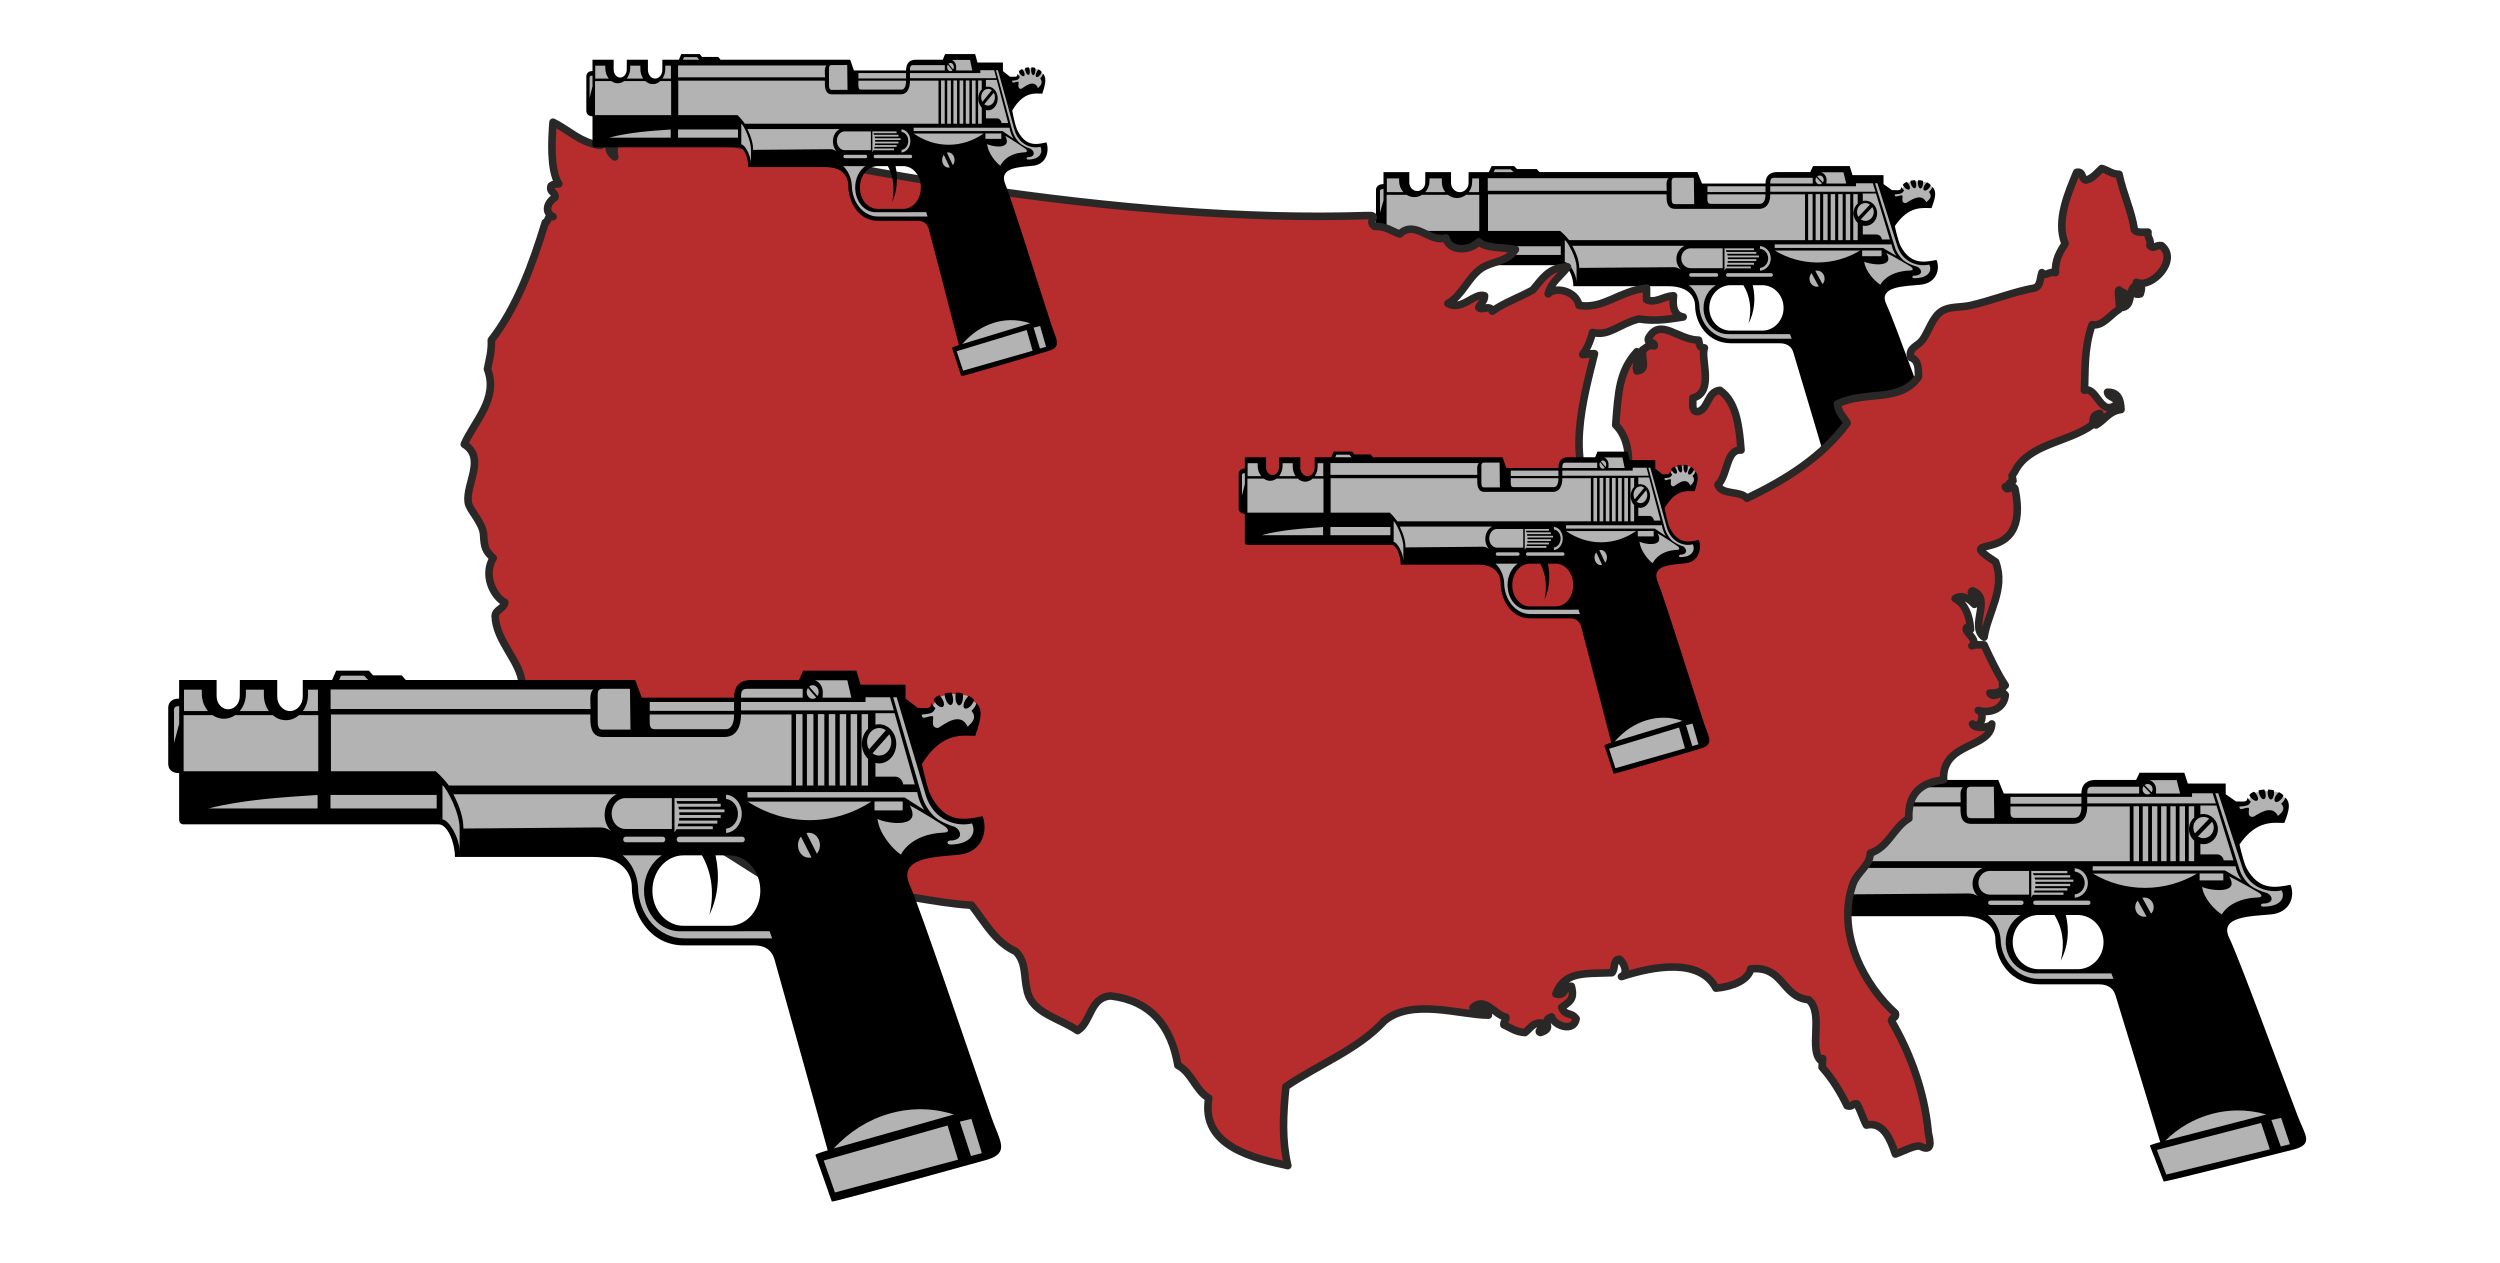 <?xml version="1.0" encoding="UTF-8" standalone="no"?>
<svg
   xmlns:dc="http://purl.org/dc/elements/1.1/"
   xmlns:cc="http://creativecommons.org/ns#"
   xmlns:rdf="http://www.w3.org/1999/02/22-rdf-syntax-ns#"
   xmlns:svg="http://www.w3.org/2000/svg"
   xmlns="http://www.w3.org/2000/svg"
   xmlns:sodipodi="http://sodipodi.sourceforge.net/DTD/sodipodi-0.dtd"
   xmlns:inkscape="http://www.inkscape.org/namespaces/inkscape"
   version="1.1"
   viewBox="0 0 990 500"
   id="svg5666"
   inkscape:version="0.91 r13725"
   sodipodi:docname="USA-GunsMap.svg"
   width="990"
   height="500">
  <defs
     id="defs5672" />
  <sodipodi:namedview
     pagecolor="#ffffff"
     bordercolor="#666666"
     borderopacity="1"
     objecttolerance="10"
     gridtolerance="10"
     guidetolerance="10"
     inkscape:pageopacity="0"
     inkscape:pageshadow="2"
     inkscape:window-width="1916"
     inkscape:window-height="1035"
     id="namedview5670"
     showgrid="false"
     fit-margin-top="0"
     fit-margin-left="0"
     fit-margin-right="0"
     fit-margin-bottom="0"
     inkscape:zoom="0.86395844"
     inkscape:cx="810.58526"
     inkscape:cy="258.55324"
     inkscape:window-x="4"
     inkscape:window-y="1"
     inkscape:window-maximized="1"
     inkscape:current-layer="svg5666" />
  <g
     transform="matrix(0.621,0,0,0.646,746.104,165.611)"
     id="g6256">
    <path
       style="fill:#b3b3b3;fill-rule:evenodd;stroke:none;stroke-width:1px;stroke-linecap:butt;stroke-linejoin:miter;stroke-opacity:1"
       d="m 214.971,311.515 51.691,132.511 -29.538,9.436 -57.845,12.718 -7.384,-18.871 5.333,-1.231 0.41,-21.333 -27.487,-78.358 -1.641,-11.487 -3.692,-29.538 -7.795,-3.282 -15.589,-0.821 -27.897,2.051 -6.974,3.692 -5.743,5.333 -0.82,13.538 5.743,9.846 5.743,1.641 3.282,1.641 16.41,0 34.461,-1.231 2.872,7.384 -18.051,0 -28.307,0.82 -11.897,-1.641 -8.205,-3.692 -6.974,-9.025 -2.461,-6.154 -0.41,-5.333 -1.641,-6.564 -2.051,-4.102 -12.307,-7.795 -78.768,2.461 0,-3.282 -2.872,-5.743 -2.872,-4.923 -3.692,-2.461 -30.358,0 -107.485,0 0,-18.461 0,-2.051 -3.692,-4.923 -2.872,-9.436 0.41,-17.641 0.821,-2.461 4.923,-0.821 -0.821,-9.846 16,1.641 0.821,9.025 2.051,3.282 3.692,2.872 6.564,-2.462 3.282,-3.282 0.821,-5.333 0,-4.102 14.769,0 1.231,10.256 4.103,3.692 4.923,1.231 4.923,-1.641 1.641,-2.051 0.821,-2.461 1.231,-2.872 0.41,-5.743 14.769,0.41 2.051,-6.564 16,0.41 4.102,5.333 137.844,-0.41 4.923,8.615 3.282,-1.231 48.409,0 1.231,-4.513 1.231,-1.641 4.103,-0.821 27.487,0.41 2.872,-4.923 23.794,0.82 2.872,6.154 23.384,-0.41 4.923,11.897 11.487,-2.051 4.513,-5.743 6.154,-1.641 9.025,0.821 6.154,4.513 -1.231,8.205 -2.461,4.513 -22.974,1.231 -4.923,14.769 2.872,9.436 3.692,8.205 3.692,4.102 7.795,3.692 4.513,0.41 9.436,0.821 -2.872,9.025 -11.487,4.513 -16.41,-0.821 z"
       id="path6258"
       inkscape:connector-curvature="0"
       sodipodi:nodetypes="cccccccccccccccccccccccccccccccccccccccccccccccccccccccccccccccccccccccccccccccccccccccccccccccccccc" />
    <path
       d="m -87.675,217.342 -2.19,4.396 -15.72,0 -0.03,7.831 c 0,3.773 -3.065,6.841 -6.839,6.841 -3.774,0 -6.842,-3.068 -6.842,-6.841 l 0,-7.831 -20.056,0 -0.055,7.638 c 0,3.429 -2.78,6.21 -6.209,6.21 -3.43,0 -6.21,-2.781 -6.21,-6.21 l 0,-7.638 -20.111,0 0,8.792 c -4.396,0 -5.852,2.198 -5.852,4.396 l 0,26.376 c 0,2.198 1.456,4.396 5.852,4.396 l 0,21.98 c 0,2.198 2.198,2.198 2.198,2.198 l 137.01,0 c 4.88,0 8.79,8.729 8.79,15.381 l 73.91,0 c 17.32,0 20.99,9.18 20.99,14.1 0,12.94 9.68,27.67 28.05,27.67 l 37.51,0 c 2.2,0 8.79,0 10.99,6.59 2.2,6.59 28.57,90.12 28.57,90.12 0,0 -6.33,1.56 -6.59,2.2 l 8.79,21.98 c 0.73,0.45 83.52,-19.79 83.52,-19.79 12.09,-3.29 6.6,-8.79 2.2,-19.78 -12.21,-30.53 -37.36,-96.71 -43.96,-109.9 -6.59,-13.19 14.07,-13.12 26.57,-14.26 12.52,-1.14 15.57,-11.323 12.53,-18.158 -9.61,1.765 -20.15,3.685 -28.05,-10.303 -2.2,-4.396 -4.45,-14.424 -4.45,-14.424 10.99,-15.386 21.98,-13.188 28.57,-13.188 3.69,-8.867 3.79,-12.497 0.71,-15.578 -0.43,1.572 -1.48,2.694 -2.69,3.709 2.94,3.322 0.68,5.213 -2.06,7.583 -4.01,-7.69 -12.91,-0.777 -15.91,0.577 -4.84,0 -1.47,-5.487 -2.99,-5.605 -2.6,-0.2 -5.72,2.292 -5.74,-0.742 6.58,-0.43 6.07,-1.343 7.36,-2.967 -0.89,-0.654 -1.52,-1.534 -2.12,-2.445 -0.67,2.907 -1.11,2.28 -7.33,2.28 l -6.6,-4.396 0,-6.594 -24.17,0 -2.2,-6.594 -28.58,0 -2.19,4.396 -25.83,0 c -4.4,0 -9.04,1.759 -9.04,8.353 l -49.51,0 -3.54,-8.353 -123.09,0 -2.2,-2.198 -15.39,0 -2.19,-2.198 -17.59,0 z m 2.61,2.374 12.33,0 2.23,2.022 -15.56,0 1,-2.022 z m 254.28,2.16 17.39,0 2.15,8.215 -15.44,0 c 0.09,-0.417 0.13,-2.111 0.13,-2.556 0,-2.678 -1.78,-4.948 -4.23,-5.659 z m -1.21,2.335 c 1.78,0 3.22,1.442 3.22,3.214 0,0.714 -0.24,1.363 -0.63,1.896 l -4.48,-4.478 c 0.53,-0.396 1.18,-0.632 1.89,-0.632 z m -2.55,1.319 4.45,4.478 c -0.53,0.388 -1.19,0.632 -1.9,0.632 -1.77,0 -3.21,-1.442 -3.21,-3.215 0,-0.717 0.26,-1.36 0.66,-1.895 z m -110.09,0.357 14.61,0 0.28,19.287 -14.89,0 c -1.73,0 -2.7,-0.615 -2.7,-3.929 l 0,-12.721 c 0,-1.382 0.3,-2.637 2.7,-2.637 z m 77.28,0.027 30.01,0 0,4.177 -33.11,0 c 0,-2.471 0.21,-4.177 3.1,-4.177 z m -223.31,0.303 141,0 c -2.41,1.603 -1.48,6.491 -1.46,9.231 l -139.54,0 0,-9.231 z m -78.662,0.109 9.561,0 0,1.869 c 0,3.188 1.269,6.084 3.324,8.215 l -12.885,0 0,-10.084 z m 33.217,0 9.644,0 0,2.556 c 0,2.857 1.008,5.48 2.692,7.528 l -15.661,0 c 2.05,-2.131 3.325,-5.026 3.325,-8.215 l 0,-1.869 z m 33.325,0 5.33,0 0,10.084 -8.08,0 c 1.69,-2.048 2.72,-4.671 2.72,-7.528 l 0.03,-2.556 z m 345.22,1.292 c -1.27,0.077 -2.49,0.255 -3.62,0.494 0,0.645 0.09,1.375 0.33,2.116 0.66,2.14 2.09,3.604 3.16,3.269 1.07,-0.334 1.38,-2.337 0.71,-4.478 -0.16,-0.513 -0.35,-0.98 -0.58,-1.401 z m 2.45,0 c -0.17,0.597 -0.28,1.294 -0.28,2.033 0,2.243 0.92,4.066 2.04,4.066 1.12,0 2.03,-1.823 2.03,-4.066 0,-0.561 -0.06,-1.107 -0.16,-1.594 -1.19,-0.261 -2.41,-0.392 -3.63,-0.439 z m -8.9,1.319 c -1.52,0.575 -2.62,1.278 -2.97,1.978 -0.05,0.091 -0.07,0.164 -0.11,0.247 0.25,0.459 0.57,0.926 0.96,1.374 1.47,1.69 3.36,2.468 4.2,1.731 0.85,-0.737 0.32,-2.706 -1.15,-4.396 -0.3,-0.35 -0.61,-0.669 -0.93,-0.934 z m 15.85,0.274 c -0.5,0.351 -1,0.813 -1.46,1.374 -1.41,1.738 -1.85,3.715 -0.99,4.424 0.87,0.708 2.74,-0.104 4.15,-1.841 0.53,-0.641 0.89,-1.316 1.13,-1.951 -0.81,-0.83 -1.77,-1.483 -2.83,-2.006 z m -55.47,0.687 13.13,0 2.09,6.21 -82.04,0 0,-3.984 66.82,0 0,-2.226 z m 14.83,0 1.9,0 15.77,46.735 c 4.17,11.217 16.25,14.65 24.62,12.803 2.19,3.762 0.5,9.791 -11.49,9.974 -2.46,0 -1.92,-1.896 -0.19,-1.896 6.17,0 6.86,-3.967 2.58,-6.429 0,0 -4.94,-1.144 -9.17,-3.572 -4.24,-2.428 -7.52,-7.584 -8.55,-10.935 l -15.47,-46.68 z m -130.61,2.226 45.25,0 0,4.203 -45.25,0 0,-4.203 z m -252.5,1.978 0,8.325 -2.775,9.066 0,-14.451 c -0.311,-2.499 0.671,-2.94 2.775,-2.94 z m 373.6,3.324 10.27,0 10.83,33.602 -6.21,0 c -0.15,-1.362 -1.66,-3.654 -4.23,-3.654 l -10.66,0 0,-6.484 c 0.63,0.135 1.28,0.22 1.95,0.22 5.1,0 9.23,-4.136 9.23,-9.232 0,-5.096 -4.13,-9.231 -9.23,-9.231 -0.67,0 -1.32,0.085 -1.95,0.219 l 0,-5.44 z m -42.62,0.44 3.49,0 0,33.684 -3.49,0 0,-33.684 z m 5.86,0 3.49,0 0,33.684 -3.49,0 0,-33.684 z m 5.88,0 3.46,0 0,33.684 -3.46,0 0,-33.684 z m 5.85,0 3.49,0 0,33.684 -3.49,0 0,-33.684 z m 5.88,0 3.46,0 0,33.684 -3.46,0 0,-33.684 z m 5.85,0 3.49,0 0,33.684 -3.49,0 0,-33.684 z m 5.88,0 3.46,0 0,6.924 c -2.02,1.694 -3.3,4.249 -3.3,7.088 0,2.839 1.28,5.367 3.3,7.061 l 0,12.611 -3.46,0 0,-33.684 z m -284.75,0.137 139.19,0 c 0,4.575 -0.22,10.661 6.92,10.661 l 64.87,0 c 9.18,0 9.04,-9.175 9.04,-10.661 l 27.12,0 0,33.547 -183.84,0 c -1.46,-1.733 -3.94,-4.267 -7.03,-6.731 l -56.27,0 0,-26.816 z m 171.06,0 45.25,0 c 0,0 0.41,6.979 -4.45,6.979 l -37.94,0 c -3.39,0 -2.86,-2.303 -2.86,-6.979 z m -250.1,0.33 15.524,0 c 1.779,1.07 3.848,1.703 6.072,1.703 2.223,0 4.297,-0.633 6.072,-1.703 l 20.111,0 c 1.974,1.486 4.429,2.39 7.089,2.39 2.66,0 5.109,-0.904 7.087,-2.39 l 10.3,0 0,26.486 -72.255,0 0,-26.486 z m 373.22,6.072 c 1.32,0 2.55,0.396 3.58,1.071 l -9.02,9.012 c -0.67,-1.022 -1.07,-2.259 -1.07,-3.572 0,-3.592 2.92,-6.511 6.51,-6.511 z m 5.44,2.967 c 0.67,1.022 1.08,2.233 1.08,3.544 0,3.593 -2.92,6.512 -6.52,6.512 -1.32,0 -2.54,-0.391 -3.57,-1.072 l 9.01,-8.984 z m -239.77,24.041 c 2.14,1.177 9.31,12.949 9.2,20.441 l 0,10.903 c 0,-6.853 -6.09,-15.189 -9.2,-15.189 l 0,-16.155 z m 163.64,3.242 91.11,0 c 0,0 0.55,4.194 3.76,8.435 l -10.47,-5.853 -84.4,0 0,-2.582 z m -157.81,1.016 87.61,0 c -3.76,1.593 -6.43,5.302 -6.43,9.644 0,3.083 1.35,5.856 3.47,7.775 -1.66,-1.111 -3.65,-1.758 -5.8,-1.758 l -73.44,0.522 c 0,-4.796 -1.78,-10.082 -5.41,-16.183 z m 146.35,0.193 c 4.7,0.336 8.41,4.254 8.41,9.039 0,4.784 -3.71,8.703 -8.41,9.039 l 0,-2.033 c 3.58,-0.335 6.38,-3.348 6.38,-7.006 0,-3.659 -2.8,-6.671 -6.38,-7.006 l 0,-2.033 z m -219.19,0.137 0,6.374 -58.549,0 c 18.153,-4.07 39.184,-5.276 58.549,-6.374 z m 6.92,0 56.99,0 0,6.374 -56.99,0 0,-6.374 z m 184.58,1.209 c 0.07,0.103 0.15,0.197 0.22,0.302 l 22.78,0 0,1.374 -21.98,0 c 0.21,0.409 0.43,0.832 0.6,1.264 l 23.19,0 0,1.401 -22.7,0 c 0.12,0.415 0.22,0.834 0.31,1.264 l 24.42,0 0,1.374 -24.26,0 c 0.04,0.411 0.08,0.842 0.08,1.263 l 22.15,0 0,1.402 -22.23,0 c -0.04,0.427 -0.09,0.848 -0.16,1.263 l 20.58,0 0,1.402 -20.89,0 c -0.12,0.429 -0.27,0.852 -0.43,1.263 l 18.87,0 0,1.374 -19.53,0 c -0.3,0.572 -0.65,1.125 -1.02,1.649 l 0,-16.595 z m -26.65,0.302 0.22,0 25.03,0 0,14.562 -25.03,0 -0.22,0 0,-0.028 c -3.92,-0.118 -7.06,-3.31 -7.06,-7.253 0,-3.943 3.14,-7.163 7.06,-7.281 z m 133.99,1.566 15.11,0 0,4.231 -15.11,0 0,-4.231 z m -68.11,0.055 66.49,0 c -9.82,5.568 -21.15,8.765 -33.24,8.765 -12.09,0 -23.43,-3.197 -33.25,-8.765 z m 86.99,1.786 c 5.9,2.604 18.54,9.726 18.54,9.726 2.56,1.478 2.96,3.132 -0.41,3.132 -18.05,0.713 -22.83,10.41 -22.83,10.41 -4.31,-2.53 -11.74,-9.818 -12.58,-16.976 1.84,1.641 24.87,5.814 17.28,-6.292 z m -54.07,12.913 c 3.26,0 5.91,2.65 5.91,5.907 0,1.568 -0.63,2.958 -1.63,4.008 l -5.63,-9.75 c 0.44,-0.102 0.88,-0.165 1.35,-0.165 z m -4.29,1.841 5.66,9.784 c -0.44,0.1 -0.9,0.16 -1.37,0.16 -3.26,0 -5.88,-2.62 -5.88,-5.878 0,-1.57 0.59,-3.008 1.59,-4.066 z m -94.04,0.027 19.94,0 c 0.73,0 1.32,0.589 1.32,1.319 0,0.731 -0.59,1.319 -1.32,1.319 l -19.94,0 c -0.73,0 -1.32,-0.588 -1.32,-1.319 0,-0.73 0.59,-1.319 1.32,-1.319 z m 28.71,0 33.9,0 c 0.73,0 1.32,0.589 1.32,1.319 0,0.731 -0.59,1.319 -1.32,1.319 l -33.9,0 c -0.73,0 -1.32,-0.588 -1.32,-1.319 0,-0.73 0.59,-1.319 1.32,-1.319 z m -30.28,8.817 20.99,0 c -5.73,3.32 -9.56,9.51 -9.56,16.63 0,10.63 8.57,19.2 19.2,19.2 l 48.17,-0.03 1.37,3.38 -47.31,0 c -13.46,0 -24.44,-10.82 -24.65,-24.23 -0.48,-6.1 -3.59,-11.46 -8.21,-14.95 z m 32.56,0 9.94,0 c 5.52,8.45 6.65,18.48 3.99,28.05 4.81,-8.68 5.67,-18.54 3.29,-28.05 l 7.42,0 c 9.21,0 16.62,7.41 16.62,16.63 0,9.21 -7.41,16.62 -16.62,16.62 l -24.64,0 c -9.21,0 -16.65,-7.41 -16.65,-16.62 0,-9.22 7.44,-16.63 16.65,-16.63 z m 126.08,119.82 c 6.52,-0.09 12.92,0.77 19.04,2.47 l -64.51,16.08 c 8.18,-7.78 18.41,-13.62 30.14,-16.54 5.13,-1.28 10.26,-1.94 15.33,-2.01 z m 28.44,4.56 5.6,16.16 -5.82,1.37 -5.99,-16.24 6.21,-1.29 z m -12.78,3.11 5.61,16.15 -66.05,15.47 -6.02,-15.08 66.46,-16.54 z"
       style="fill:#000000;fill-rule:evenodd"
       id="path6260"
       inkscape:connector-curvature="0" />
  </g>
  <g
     id="g6262"
     transform="matrix(0.508,0,0,0.541,635.21,-51.806)">
    <path
       sodipodi:nodetypes="cccccccccccccccccccccccccccccccccccccccccccccccccccccccccccccccccccccccccccccccccccccccccccccccccccc"
       inkscape:connector-curvature="0"
       id="path6264"
       d="m 214.971,311.515 51.691,132.511 -29.538,9.436 -57.845,12.718 -7.384,-18.871 5.333,-1.231 0.41,-21.333 -27.487,-78.358 -1.641,-11.487 -3.692,-29.538 -7.795,-3.282 -15.589,-0.821 -27.897,2.051 -6.974,3.692 -5.743,5.333 -0.82,13.538 5.743,9.846 5.743,1.641 3.282,1.641 16.41,0 34.461,-1.231 2.872,7.384 -18.051,0 -28.307,0.82 -11.897,-1.641 -8.205,-3.692 -6.974,-9.025 -2.461,-6.154 -0.41,-5.333 -1.641,-6.564 -2.051,-4.102 -12.307,-7.795 -78.768,2.461 0,-3.282 -2.872,-5.743 -2.872,-4.923 -3.692,-2.461 -30.358,0 -107.485,0 0,-18.461 0,-2.051 -3.692,-4.923 -2.872,-9.436 0.41,-17.641 0.821,-2.461 4.923,-0.821 -0.821,-9.846 16,1.641 0.821,9.025 2.051,3.282 3.692,2.872 6.564,-2.462 3.282,-3.282 0.821,-5.333 0,-4.102 14.769,0 1.231,10.256 4.103,3.692 4.923,1.231 4.923,-1.641 1.641,-2.051 0.821,-2.461 1.231,-2.872 0.41,-5.743 14.769,0.41 2.051,-6.564 16,0.41 4.102,5.333 137.844,-0.41 4.923,8.615 3.282,-1.231 48.409,0 1.231,-4.513 1.231,-1.641 4.103,-0.821 27.487,0.41 2.872,-4.923 23.794,0.82 2.872,6.154 23.384,-0.41 4.923,11.897 11.487,-2.051 4.513,-5.743 6.154,-1.641 9.025,0.821 6.154,4.513 -1.231,8.205 -2.461,4.513 -22.974,1.231 -4.923,14.769 2.872,9.436 3.692,8.205 3.692,4.102 7.795,3.692 4.513,0.41 9.436,0.821 -2.872,9.025 -11.487,4.513 -16.41,-0.821 z"
       style="fill:#b3b3b3;fill-rule:evenodd;stroke:none;stroke-width:1px;stroke-linecap:butt;stroke-linejoin:miter;stroke-opacity:1" />
    <path
       inkscape:connector-curvature="0"
       id="path6266"
       style="fill:#000000;fill-rule:evenodd"
       d="m -87.675,217.342 -2.19,4.396 -15.72,0 -0.03,7.831 c 0,3.773 -3.065,6.841 -6.839,6.841 -3.774,0 -6.842,-3.068 -6.842,-6.841 l 0,-7.831 -20.056,0 -0.055,7.638 c 0,3.429 -2.78,6.21 -6.209,6.21 -3.43,0 -6.21,-2.781 -6.21,-6.21 l 0,-7.638 -20.111,0 0,8.792 c -4.396,0 -5.852,2.198 -5.852,4.396 l 0,26.376 c 0,2.198 1.456,4.396 5.852,4.396 l 0,21.98 c 0,2.198 2.198,2.198 2.198,2.198 l 137.01,0 c 4.88,0 8.79,8.729 8.79,15.381 l 73.91,0 c 17.32,0 20.99,9.18 20.99,14.1 0,12.94 9.68,27.67 28.05,27.67 l 37.51,0 c 2.2,0 8.79,0 10.99,6.59 2.2,6.59 28.57,90.12 28.57,90.12 0,0 -6.33,1.56 -6.59,2.2 l 8.79,21.98 c 0.73,0.45 83.52,-19.79 83.52,-19.79 12.09,-3.29 6.6,-8.79 2.2,-19.78 -12.21,-30.53 -37.36,-96.71 -43.96,-109.9 -6.59,-13.19 14.07,-13.12 26.57,-14.26 12.52,-1.14 15.57,-11.323 12.53,-18.158 -9.61,1.765 -20.15,3.685 -28.05,-10.303 -2.2,-4.396 -4.45,-14.424 -4.45,-14.424 10.99,-15.386 21.98,-13.188 28.57,-13.188 3.69,-8.867 3.79,-12.497 0.71,-15.578 -0.43,1.572 -1.48,2.694 -2.69,3.709 2.94,3.322 0.68,5.213 -2.06,7.583 -4.01,-7.69 -12.91,-0.777 -15.91,0.577 -4.84,0 -1.47,-5.487 -2.99,-5.605 -2.6,-0.2 -5.72,2.292 -5.74,-0.742 6.58,-0.43 6.07,-1.343 7.36,-2.967 -0.89,-0.654 -1.52,-1.534 -2.12,-2.445 -0.67,2.907 -1.11,2.28 -7.33,2.28 l -6.6,-4.396 0,-6.594 -24.17,0 -2.2,-6.594 -28.58,0 -2.19,4.396 -25.83,0 c -4.4,0 -9.04,1.759 -9.04,8.353 l -49.51,0 -3.54,-8.353 -123.09,0 -2.2,-2.198 -15.39,0 -2.19,-2.198 -17.59,0 z m 2.61,2.374 12.33,0 2.23,2.022 -15.56,0 1,-2.022 z m 254.28,2.16 17.39,0 2.15,8.215 -15.44,0 c 0.09,-0.417 0.13,-2.111 0.13,-2.556 0,-2.678 -1.78,-4.948 -4.23,-5.659 z m -1.21,2.335 c 1.78,0 3.22,1.442 3.22,3.214 0,0.714 -0.24,1.363 -0.63,1.896 l -4.48,-4.478 c 0.53,-0.396 1.18,-0.632 1.89,-0.632 z m -2.55,1.319 4.45,4.478 c -0.53,0.388 -1.19,0.632 -1.9,0.632 -1.77,0 -3.21,-1.442 -3.21,-3.215 0,-0.717 0.26,-1.36 0.66,-1.895 z m -110.09,0.357 14.61,0 0.28,19.287 -14.89,0 c -1.73,0 -2.7,-0.615 -2.7,-3.929 l 0,-12.721 c 0,-1.382 0.3,-2.637 2.7,-2.637 z m 77.28,0.027 30.01,0 0,4.177 -33.11,0 c 0,-2.471 0.21,-4.177 3.1,-4.177 z m -223.31,0.303 141,0 c -2.41,1.603 -1.48,6.491 -1.46,9.231 l -139.54,0 0,-9.231 z m -78.662,0.109 9.561,0 0,1.869 c 0,3.188 1.269,6.084 3.324,8.215 l -12.885,0 0,-10.084 z m 33.217,0 9.644,0 0,2.556 c 0,2.857 1.008,5.48 2.692,7.528 l -15.661,0 c 2.05,-2.131 3.325,-5.026 3.325,-8.215 l 0,-1.869 z m 33.325,0 5.33,0 0,10.084 -8.08,0 c 1.69,-2.048 2.72,-4.671 2.72,-7.528 l 0.03,-2.556 z m 345.22,1.292 c -1.27,0.077 -2.49,0.255 -3.62,0.494 0,0.645 0.09,1.375 0.33,2.116 0.66,2.14 2.09,3.604 3.16,3.269 1.07,-0.334 1.38,-2.337 0.71,-4.478 -0.16,-0.513 -0.35,-0.98 -0.58,-1.401 z m 2.45,0 c -0.17,0.597 -0.28,1.294 -0.28,2.033 0,2.243 0.92,4.066 2.04,4.066 1.12,0 2.03,-1.823 2.03,-4.066 0,-0.561 -0.06,-1.107 -0.16,-1.594 -1.19,-0.261 -2.41,-0.392 -3.63,-0.439 z m -8.9,1.319 c -1.52,0.575 -2.62,1.278 -2.97,1.978 -0.05,0.091 -0.07,0.164 -0.11,0.247 0.25,0.459 0.57,0.926 0.96,1.374 1.47,1.69 3.36,2.468 4.2,1.731 0.85,-0.737 0.32,-2.706 -1.15,-4.396 -0.3,-0.35 -0.61,-0.669 -0.93,-0.934 z m 15.85,0.274 c -0.5,0.351 -1,0.813 -1.46,1.374 -1.41,1.738 -1.85,3.715 -0.99,4.424 0.87,0.708 2.74,-0.104 4.15,-1.841 0.53,-0.641 0.89,-1.316 1.13,-1.951 -0.81,-0.83 -1.77,-1.483 -2.83,-2.006 z m -55.47,0.687 13.13,0 2.09,6.21 -82.04,0 0,-3.984 66.82,0 0,-2.226 z m 14.83,0 1.9,0 15.77,46.735 c 4.17,11.217 16.25,14.65 24.62,12.803 2.19,3.762 0.5,9.791 -11.49,9.974 -2.46,0 -1.92,-1.896 -0.19,-1.896 6.17,0 6.86,-3.967 2.58,-6.429 0,0 -4.94,-1.144 -9.17,-3.572 -4.24,-2.428 -7.52,-7.584 -8.55,-10.935 l -15.47,-46.68 z m -130.61,2.226 45.25,0 0,4.203 -45.25,0 0,-4.203 z m -252.5,1.978 0,8.325 -2.775,9.066 0,-14.451 c -0.311,-2.499 0.671,-2.94 2.775,-2.94 z m 373.6,3.324 10.27,0 10.83,33.602 -6.21,0 c -0.15,-1.362 -1.66,-3.654 -4.23,-3.654 l -10.66,0 0,-6.484 c 0.63,0.135 1.28,0.22 1.95,0.22 5.1,0 9.23,-4.136 9.23,-9.232 0,-5.096 -4.13,-9.231 -9.23,-9.231 -0.67,0 -1.32,0.085 -1.95,0.219 l 0,-5.44 z m -42.62,0.44 3.49,0 0,33.684 -3.49,0 0,-33.684 z m 5.86,0 3.49,0 0,33.684 -3.49,0 0,-33.684 z m 5.88,0 3.46,0 0,33.684 -3.46,0 0,-33.684 z m 5.85,0 3.49,0 0,33.684 -3.49,0 0,-33.684 z m 5.88,0 3.46,0 0,33.684 -3.46,0 0,-33.684 z m 5.85,0 3.49,0 0,33.684 -3.49,0 0,-33.684 z m 5.88,0 3.46,0 0,6.924 c -2.02,1.694 -3.3,4.249 -3.3,7.088 0,2.839 1.28,5.367 3.3,7.061 l 0,12.611 -3.46,0 0,-33.684 z m -284.75,0.137 139.19,0 c 0,4.575 -0.22,10.661 6.92,10.661 l 64.87,0 c 9.18,0 9.04,-9.175 9.04,-10.661 l 27.12,0 0,33.547 -183.84,0 c -1.46,-1.733 -3.94,-4.267 -7.03,-6.731 l -56.27,0 0,-26.816 z m 171.06,0 45.25,0 c 0,0 0.41,6.979 -4.45,6.979 l -37.94,0 c -3.39,0 -2.86,-2.303 -2.86,-6.979 z m -250.1,0.33 15.524,0 c 1.779,1.07 3.848,1.703 6.072,1.703 2.223,0 4.297,-0.633 6.072,-1.703 l 20.111,0 c 1.974,1.486 4.429,2.39 7.089,2.39 2.66,0 5.109,-0.904 7.087,-2.39 l 10.3,0 0,26.486 -72.255,0 0,-26.486 z m 373.22,6.072 c 1.32,0 2.55,0.396 3.58,1.071 l -9.02,9.012 c -0.67,-1.022 -1.07,-2.259 -1.07,-3.572 0,-3.592 2.92,-6.511 6.51,-6.511 z m 5.44,2.967 c 0.67,1.022 1.08,2.233 1.08,3.544 0,3.593 -2.92,6.512 -6.52,6.512 -1.32,0 -2.54,-0.391 -3.57,-1.072 l 9.01,-8.984 z m -239.77,24.041 c 2.14,1.177 9.31,12.949 9.2,20.441 l 0,10.903 c 0,-6.853 -6.09,-15.189 -9.2,-15.189 l 0,-16.155 z m 163.64,3.242 91.11,0 c 0,0 0.55,4.194 3.76,8.435 l -10.47,-5.853 -84.4,0 0,-2.582 z m -157.81,1.016 87.61,0 c -3.76,1.593 -6.43,5.302 -6.43,9.644 0,3.083 1.35,5.856 3.47,7.775 -1.66,-1.111 -3.65,-1.758 -5.8,-1.758 l -73.44,0.522 c 0,-4.796 -1.78,-10.082 -5.41,-16.183 z m 146.35,0.193 c 4.7,0.336 8.41,4.254 8.41,9.039 0,4.784 -3.71,8.703 -8.41,9.039 l 0,-2.033 c 3.58,-0.335 6.38,-3.348 6.38,-7.006 0,-3.659 -2.8,-6.671 -6.38,-7.006 l 0,-2.033 z m -219.19,0.137 0,6.374 -58.549,0 c 18.153,-4.07 39.184,-5.276 58.549,-6.374 z m 6.92,0 56.99,0 0,6.374 -56.99,0 0,-6.374 z m 184.58,1.209 c 0.07,0.103 0.15,0.197 0.22,0.302 l 22.78,0 0,1.374 -21.98,0 c 0.21,0.409 0.43,0.832 0.6,1.264 l 23.19,0 0,1.401 -22.7,0 c 0.12,0.415 0.22,0.834 0.31,1.264 l 24.42,0 0,1.374 -24.26,0 c 0.04,0.411 0.08,0.842 0.08,1.263 l 22.15,0 0,1.402 -22.23,0 c -0.04,0.427 -0.09,0.848 -0.16,1.263 l 20.58,0 0,1.402 -20.89,0 c -0.12,0.429 -0.27,0.852 -0.43,1.263 l 18.87,0 0,1.374 -19.53,0 c -0.3,0.572 -0.65,1.125 -1.02,1.649 l 0,-16.595 z m -26.65,0.302 0.22,0 25.03,0 0,14.562 -25.03,0 -0.22,0 0,-0.028 c -3.92,-0.118 -7.06,-3.31 -7.06,-7.253 0,-3.943 3.14,-7.163 7.06,-7.281 z m 133.99,1.566 15.11,0 0,4.231 -15.11,0 0,-4.231 z m -68.11,0.055 66.49,0 c -9.82,5.568 -21.15,8.765 -33.24,8.765 -12.09,0 -23.43,-3.197 -33.25,-8.765 z m 86.99,1.786 c 5.9,2.604 18.54,9.726 18.54,9.726 2.56,1.478 2.96,3.132 -0.41,3.132 -18.05,0.713 -22.83,10.41 -22.83,10.41 -4.31,-2.53 -11.74,-9.818 -12.58,-16.976 1.84,1.641 24.87,5.814 17.28,-6.292 z m -54.07,12.913 c 3.26,0 5.91,2.65 5.91,5.907 0,1.568 -0.63,2.958 -1.63,4.008 l -5.63,-9.75 c 0.44,-0.102 0.88,-0.165 1.35,-0.165 z m -4.29,1.841 5.66,9.784 c -0.44,0.1 -0.9,0.16 -1.37,0.16 -3.26,0 -5.88,-2.62 -5.88,-5.878 0,-1.57 0.59,-3.008 1.59,-4.066 z m -94.04,0.027 19.94,0 c 0.73,0 1.32,0.589 1.32,1.319 0,0.731 -0.59,1.319 -1.32,1.319 l -19.94,0 c -0.73,0 -1.32,-0.588 -1.32,-1.319 0,-0.73 0.59,-1.319 1.32,-1.319 z m 28.71,0 33.9,0 c 0.73,0 1.32,0.589 1.32,1.319 0,0.731 -0.59,1.319 -1.32,1.319 l -33.9,0 c -0.73,0 -1.32,-0.588 -1.32,-1.319 0,-0.73 0.59,-1.319 1.32,-1.319 z m -30.28,8.817 20.99,0 c -5.73,3.32 -9.56,9.51 -9.56,16.63 0,10.63 8.57,19.2 19.2,19.2 l 48.17,-0.03 1.37,3.38 -47.31,0 c -13.46,0 -24.44,-10.82 -24.65,-24.23 -0.48,-6.1 -3.59,-11.46 -8.21,-14.95 z m 32.56,0 9.94,0 c 5.52,8.45 6.65,18.48 3.99,28.05 4.81,-8.68 5.67,-18.54 3.29,-28.05 l 7.42,0 c 9.21,0 16.62,7.41 16.62,16.63 0,9.21 -7.41,16.62 -16.62,16.62 l -24.64,0 c -9.21,0 -16.65,-7.41 -16.65,-16.62 0,-9.22 7.44,-16.63 16.65,-16.63 z m 126.08,119.82 c 6.52,-0.09 12.92,0.77 19.04,2.47 l -64.51,16.08 c 8.18,-7.78 18.41,-13.62 30.14,-16.54 5.13,-1.28 10.26,-1.94 15.33,-2.01 z m 28.44,4.56 5.6,16.16 -5.82,1.37 -5.99,-16.24 6.21,-1.29 z m -12.78,3.11 5.61,16.15 -66.05,15.47 -6.02,-15.08 66.46,-16.54 z" />
  </g>
  <path
     d="m 855.959,97.27 c -2.403,-0.381 -2.985,1.665 -4.583,0 0.613,-2.649 -1.138,-2.936 -0.764,-5.346 -2.028,-0.008 -4.361,0.288 -5.345,-0.764 -1.272,-8.148 -4.507,-14.332 -6.111,-22.148 -3.019,-0.035 -4.428,-1.682 -6.874,-2.292 -1.881,1.683 -3.348,3.779 -6.109,4.583 -2.154,-0.138 -0.953,-3.63 -3.819,-3.055 -3.006,7.371 -8.358,19.026 -4.583,28.258 -1.961,3.13 -4.006,6.177 -3.818,11.456 -2.741,-0.632 -3.695,1.723 -5.347,0 -0.757,2.298 -0.564,5.546 -3.054,6.11 -7.92,1.403 -16.765,4.956 -25.204,6.874 -4.043,0.919 -8.251,0.248 -11.456,2.291 -3.705,2.363 -4.988,7.808 -7.638,11.456 -1.84,2.534 -5.636,2.924 -4.582,6.874 3.527,1.223 2.864,5.315 3.055,7.638 -7.206,10.384 -20.612,5.326 -32.078,10.692 0.216,3.603 2.517,5.121 3.819,7.638 -9.844,13.322 -24.034,22.299 -39.714,29.786 -2.422,-3.179 -10.097,-1.105 -11.456,-5.346 3.971,-3.801 3.205,-14.208 9.164,-13.748 -0.738,-9.954 -2.045,-19.34 -8.4,-23.676 -5.004,0.597 -4.321,6.882 -8.402,8.401 -3.044,0.499 -2.188,-2.904 -2.292,-5.346 8.75,-2.259 2.881,-15.761 4.583,-19.857 -2.014,0.232 -1.97,-1.595 -2.291,-3.056 -8.231,-0.035 -15.269,-9.172 -19.857,-0.763 -0.672,2.454 2.517,1.047 2.291,3.055 -2.642,-0.605 -3.225,0.849 -4.582,1.527 -0.577,4.649 2.081,7.788 -2.292,8.402 -1.167,-3.668 3.244,-6.548 0,-7.638 -7.016,7.677 -7.392,15.844 -8.401,29.022 8.514,8.233 5.983,28.841 -5.346,32.077 -15.997,-14.376 -7.03,-43.959 -3.055,-60.335 -8.194,0.059 -3.76,3.189 -0.764,-8.401 6.544,1.668 10.268,-3.265 18.329,-5.347 6.788,1.12 12.786,-0.06 17.567,-0.763 -3.459,-0.614 -4.395,-3.753 -3.819,-8.402 -4.078,0.115 -7.123,3.186 -10.692,1.528 l 0,-4.583 c -11.12,1.238 -16.886,8.408 -26.731,6.874 -1.291,-6.189 -10.037,-7.456 -12.22,-4.582 1.174,-4.937 5.164,-7.056 7.638,-10.693 -7.547,0.092 -10.205,5.07 -13.748,9.165 -5.223,2.924 -11.295,4.998 -16.039,8.401 -0.817,-2.886 -4.53,0.028 -5.346,-1.527 0.678,-1.613 2.325,-2.257 2.291,-4.583 -3.913,-1.446 -8.944,6.197 -14.511,3.056 5.569,-3.092 7.845,-10.03 12.983,-13.748 4.318,-3.123 10.599,-2.514 13.749,-7.638 -4.499,-0.888 -11.67,-0.314 -14.512,-3.054 -3.947,4.064 -11.929,3.641 -12.984,-1.528 -6.564,2.018 -12.108,-7.346 -18.33,-1.528 -3.165,-1.163 -5.513,-3.141 -9.928,-3.054 -3.33,-2.271 2.653,-4.578 -3.255,-4.27 -96.088,3.145 -215.459,-18.631 -299.183,-40.028 3.55,5.594 0.333,12.353 1.527,16.803 -3.635,-2.892 -1.829,-5.301 -1.527,-7.638 -3.074,-0.527 -1.876,3.217 -4.583,3.055 -7.854,-1.31 -12.175,-6.154 -18.33,-9.164 -0.551,7.119 -1.201,19.025 2.292,24.439 -1.331,-0.057 -2.376,0.171 -3.056,0.764 -0.816,2.853 1.897,2.177 1.528,4.582 -3.156,2.003 -4.293,5.943 -0.764,7.638 -2.452,-0.669 -1.583,1.98 -3.055,2.291 -5.303,17.355 -11.496,33.819 -21.384,46.588 0.206,4.535 -0.833,7.824 -1.528,11.457 4.575,11.839 -5.561,21.141 -9.165,29.786 8.618,5.474 0.606,15.539 1.528,22.912 0.399,3.191 5.856,8.016 6.11,12.984 0.248,4.853 0.71,6.359 3.818,9.165 -4.041,6.542 -0.096,15.03 4.583,17.565 -0.423,2.633 -3.511,2.6 -3.819,5.347 0.311,10.033 10.042,17.999 10.692,26.732 0.301,4.027 -3.658,6.943 -0.763,10.692 13.363,-0.38 14.813,11.153 24.44,14.511 0.453,2.436 -1.434,2.362 0,3.818 8.894,2.053 12.058,9.836 11.456,21.385 9.365,3.364 22.248,3.21 32.841,5.347 -0.01,1.517 -2.084,0.971 -1.528,3.054 12.009,5.923 23.313,14.111 34.369,20.621 14.247,8.392 31.074,10.434 52.698,12.985 0.389,-2.667 0.344,-5.767 1.527,-7.638 7.457,1.199 14.762,2.55 22.913,3.055 5.289,6.676 9.32,14.61 17.566,18.33 4.314,4.612 2.948,9.626 4.582,16.039 2.163,8.481 12.91,10.467 19.858,15.274 5.458,-3.452 4.766,-13.054 12.984,-13.747 16.173,1.902 24.079,12.071 26.731,27.494 5.504,2.897 6.914,9.888 12.219,12.985 -3.371,19.216 18.284,23.906 31.314,26.73 -2.411,-10.168 -1.879,-20.223 -0.763,-31.313 12.888,-8.75 28.594,-14.685 38.951,-25.967 10.874,-9.09 30.017,-2.356 41.242,-2.292 -0.433,-4.295 -5.109,-0.134 -6.11,-3.055 4.788,-4.433 8.599,3.012 12.983,3.82 0.172,1.443 -0.86,1.684 -0.764,3.054 2.66,1.159 4.738,2.9 8.402,3.055 1.89,-1.419 2.871,-3.748 6.11,-3.818 2.522,1.52 -1.893,3.261 0,3.818 6.056,-1.88 -0.378,-4.373 4.371,-6.189 1.151,3.632 8.964,6.156 9.755,0.737 -2.142,-2.949 -4.27,-0.841 -5.726,-4.478 2.394,-2.012 5.414,-2.687 3.819,-8.401 -3.391,-0.335 -1.89,4.221 -6.11,3.055 3.403,-9.091 11.365,-7.942 22.148,-8.401 1.507,-1.295 0.287,-5.314 3.056,-5.347 1.602,1.26 3.695,5.59 0.763,6.874 12.623,-4.124 31.008,-7.503 37.423,4.583 6.769,-0.565 12.933,-3.358 13.748,-7.637 13.074,-1.364 12.235,11.186 22.912,12.22 6.398,5.213 -0.455,20.74 5.347,24.439 0,0 0.544,-3.777 0,2.291 3.974,4.428 7.186,9.616 9.928,15.275 2.159,0.631 1.979,-1.076 3.819,-0.763 1.561,2.512 2.378,5.768 3.818,8.401 6.708,-1.535 9.566,5.798 11.457,11.456 2.899,-0.94 7.902,-3.78 9.928,-3.055 6.138,3.105 2.888,-4.853 3.056,-6.11 -1.469,-15.225 -6.81,-30.317 -14.512,-43.533 0.01,-1.518 2.084,-0.972 1.528,-3.056 -11.556,-10.352 -23.752,-31.079 -16.802,-51.171 1.615,-4.671 6.782,-7.292 6.873,-12.219 7.273,-2.402 9.167,-10.181 15.275,-13.747 -0.434,-10.109 5.064,-14.286 13.747,-15.276 -0.677,-15.123 18.644,-12.241 19.094,-22.148 -0.598,1.341 -6.61,2.272 -7.638,0 3.187,2.547 5.327,-4.097 2.292,-5.346 4.939,1.419 10.232,-0.797 10.693,-6.11 -1.22,-2.088 -4.661,1.783 -6.111,-0.764 2.718,0.172 4.577,-0.516 5.347,-2.291 l -0.382,-1.147 1.146,0.383 c -3.244,-4.903 -5.837,-10.457 -8.402,-16.039 -1.735,0.007 -3.685,-0.202 -4.831,0.393 3.033,-2.523 -3.508,-5.488 -2.043,-7.266 0.767,-0.003 0.91,0.618 1.528,0.764 -0.442,-5.669 -2.141,-10.079 -6.11,-12.221 0,0 3.212,-2.629 7.637,2.291 1.118,-2.717 -2.454,-4.576 -0.764,-5.346 8.017,2.819 -1.466,13.991 4.583,18.331 1.519,-9.854 8.592,-19.102 4.582,-29.787 -19.05,-12.405 14.472,3.551 7.638,-29.022 -0.903,-1.88 -2.885,1.564 -3.818,-0.764 1.556,-0.224 1.497,-2.066 3.054,-2.291 l -0.381,-2.062 1.145,-1.757 c 5.395,-10.899 21.131,-11.455 30.55,-18.33 0.953,-2.292 -0.365,-3.82 3.055,-4.582 0.435,2.471 -0.232,3.842 -1.528,4.582 3.468,-1.878 5.135,-5.557 9.929,-6.11 -0.114,-3.959 -1.186,-6.96 -5.346,-6.874 0.362,2.439 3.916,1.685 3.819,4.583 -6.61,5.852 -7.956,-7.106 -12.984,-5.346 0.469,-6.738 -0.393,-15.959 3.055,-25.968 4.252,0.734 7.114,-3.915 10.692,-6.109 0.56,-2.648 -0.834,-7.245 0,-7.638 0.896,1.141 3.174,0.9 3.055,3.055 -1.809,1.151 -2.819,1.159 -1.527,3.819 3.845,-0.917 2.066,-6.155 4.583,-8.401 -0.214,1.995 -0.258,3.822 2.291,3.055 1.447,-4.499 -0.924,-2.135 -1.528,-4.583 5.758,2.847 17.002,-8.796 9.929,-14.511 z"
     id="path5668"
     style="fill:#b72c2c;fill-opacity:1;stroke:#2a2727;stroke-width:3;stroke-linecap:round;stroke-linejoin:round;stroke-miterlimit:4;stroke-dasharray:none;stroke-opacity:1"
     inkscape:connector-curvature="0"
     sodipodi:nodetypes="ccccccccccccccccccccccccccccccccccccccccccccccccccccccccccccccccccccccccccccccccccccccccccccccccccccccccccccccccccccccccccccccccccccccccccccccccccccccccccccccccccccc" />
  <g
     id="g6252"
     transform="matrix(0.738,0,0,0.839,197.826,83.232)">
    <path
       sodipodi:nodetypes="cccccccccccccccccccccccccccccccccccccccccccccccccccccccccccccccccccccccccccccccccccccccccccccccccccc"
       inkscape:connector-curvature="0"
       id="path6250"
       d="m 214.971,311.515 51.691,132.511 -29.538,9.436 -57.845,12.718 -7.384,-18.871 5.333,-1.231 0.41,-21.333 -27.487,-78.358 -1.641,-11.487 -3.692,-29.538 -7.795,-3.282 -15.589,-0.821 -27.897,2.051 -6.974,3.692 -5.743,5.333 -0.82,13.538 5.743,9.846 5.743,1.641 3.282,1.641 16.41,0 34.461,-1.231 2.872,7.384 -18.051,0 -28.307,0.82 -11.897,-1.641 -8.205,-3.692 -6.974,-9.025 -2.461,-6.154 -0.41,-5.333 -1.641,-6.564 -2.051,-4.102 -12.307,-7.795 -78.768,2.461 0,-3.282 -2.872,-5.743 -2.872,-4.923 -3.692,-2.461 -30.358,0 -107.485,0 0,-18.461 0,-2.051 -3.692,-4.923 -2.872,-9.436 0.41,-17.641 0.821,-2.461 4.923,-0.821 -0.821,-9.846 16,1.641 0.821,9.025 2.051,3.282 3.692,2.872 6.564,-2.462 3.282,-3.282 0.821,-5.333 0,-4.102 14.769,0 1.231,10.256 4.103,3.692 4.923,1.231 4.923,-1.641 1.641,-2.051 0.821,-2.461 1.231,-2.872 0.41,-5.743 14.769,0.41 2.051,-6.564 16,0.41 4.102,5.333 137.844,-0.41 4.923,8.615 3.282,-1.231 48.409,0 1.231,-4.513 1.231,-1.641 4.103,-0.821 27.487,0.41 2.872,-4.923 23.794,0.82 2.872,6.154 23.384,-0.41 4.923,11.897 11.487,-2.051 4.513,-5.743 6.154,-1.641 9.025,0.821 6.154,4.513 -1.231,8.205 -2.461,4.513 -22.974,1.231 -4.923,14.769 2.872,9.436 3.692,8.205 3.692,4.102 7.795,3.692 4.513,0.41 9.436,0.821 -2.872,9.025 -11.487,4.513 -16.41,-0.821 z"
       style="fill:#b3b3b3;fill-rule:evenodd;stroke:none;stroke-width:1px;stroke-linecap:butt;stroke-linejoin:miter;stroke-opacity:1" />
    <path
       inkscape:connector-curvature="0"
       id="path9249"
       style="fill:#000000;fill-rule:evenodd"
       d="m -87.675,217.342 -2.19,4.396 -15.72,0 -0.03,7.831 c 0,3.773 -3.065,6.841 -6.839,6.841 -3.774,0 -6.842,-3.068 -6.842,-6.841 l 0,-7.831 -20.056,0 -0.055,7.638 c 0,3.429 -2.78,6.21 -6.209,6.21 -3.43,0 -6.21,-2.781 -6.21,-6.21 l 0,-7.638 -20.111,0 0,8.792 c -4.396,0 -5.852,2.198 -5.852,4.396 l 0,26.376 c 0,2.198 1.456,4.396 5.852,4.396 l 0,21.98 c 0,2.198 2.198,2.198 2.198,2.198 l 137.01,0 c 4.88,0 8.79,8.729 8.79,15.381 l 73.91,0 c 17.32,0 20.99,9.18 20.99,14.1 0,12.94 9.68,27.67 28.05,27.67 l 37.51,0 c 2.2,0 8.79,0 10.99,6.59 2.2,6.59 28.57,90.12 28.57,90.12 0,0 -6.33,1.56 -6.59,2.2 l 8.79,21.98 c 0.73,0.45 83.52,-19.79 83.52,-19.79 12.09,-3.29 6.6,-8.79 2.2,-19.78 -12.21,-30.53 -37.36,-96.71 -43.96,-109.9 -6.59,-13.19 14.07,-13.12 26.57,-14.26 12.52,-1.14 15.57,-11.323 12.53,-18.158 -9.61,1.765 -20.15,3.685 -28.05,-10.303 -2.2,-4.396 -4.45,-14.424 -4.45,-14.424 10.99,-15.386 21.98,-13.188 28.57,-13.188 3.69,-8.867 3.79,-12.497 0.71,-15.578 -0.43,1.572 -1.48,2.694 -2.69,3.709 2.94,3.322 0.68,5.213 -2.06,7.583 -4.01,-7.69 -12.91,-0.777 -15.91,0.577 -4.84,0 -1.47,-5.487 -2.99,-5.605 -2.6,-0.2 -5.72,2.292 -5.74,-0.742 6.58,-0.43 6.07,-1.343 7.36,-2.967 -0.89,-0.654 -1.52,-1.534 -2.12,-2.445 -0.67,2.907 -1.11,2.28 -7.33,2.28 l -6.6,-4.396 0,-6.594 -24.17,0 -2.2,-6.594 -28.58,0 -2.19,4.396 -25.83,0 c -4.4,0 -9.04,1.759 -9.04,8.353 l -49.51,0 -3.54,-8.353 -123.09,0 -2.2,-2.198 -15.39,0 -2.19,-2.198 -17.59,0 z m 2.61,2.374 12.33,0 2.23,2.022 -15.56,0 1,-2.022 z m 254.28,2.16 17.39,0 2.15,8.215 -15.44,0 c 0.09,-0.417 0.13,-2.111 0.13,-2.556 0,-2.678 -1.78,-4.948 -4.23,-5.659 z m -1.21,2.335 c 1.78,0 3.22,1.442 3.22,3.214 0,0.714 -0.24,1.363 -0.63,1.896 l -4.48,-4.478 c 0.53,-0.396 1.18,-0.632 1.89,-0.632 z m -2.55,1.319 4.45,4.478 c -0.53,0.388 -1.19,0.632 -1.9,0.632 -1.77,0 -3.21,-1.442 -3.21,-3.215 0,-0.717 0.26,-1.36 0.66,-1.895 z m -110.09,0.357 14.61,0 0.28,19.287 -14.89,0 c -1.73,0 -2.7,-0.615 -2.7,-3.929 l 0,-12.721 c 0,-1.382 0.3,-2.637 2.7,-2.637 z m 77.28,0.027 30.01,0 0,4.177 -33.11,0 c 0,-2.471 0.21,-4.177 3.1,-4.177 z m -223.31,0.303 141,0 c -2.41,1.603 -1.48,6.491 -1.46,9.231 l -139.54,0 0,-9.231 z m -78.662,0.109 9.561,0 0,1.869 c 0,3.188 1.269,6.084 3.324,8.215 l -12.885,0 0,-10.084 z m 33.217,0 9.644,0 0,2.556 c 0,2.857 1.008,5.48 2.692,7.528 l -15.661,0 c 2.05,-2.131 3.325,-5.026 3.325,-8.215 l 0,-1.869 z m 33.325,0 5.33,0 0,10.084 -8.08,0 c 1.69,-2.048 2.72,-4.671 2.72,-7.528 l 0.03,-2.556 z m 345.22,1.292 c -1.27,0.077 -2.49,0.255 -3.62,0.494 0,0.645 0.09,1.375 0.33,2.116 0.66,2.14 2.09,3.604 3.16,3.269 1.07,-0.334 1.38,-2.337 0.71,-4.478 -0.16,-0.513 -0.35,-0.98 -0.58,-1.401 z m 2.45,0 c -0.17,0.597 -0.28,1.294 -0.28,2.033 0,2.243 0.92,4.066 2.04,4.066 1.12,0 2.03,-1.823 2.03,-4.066 0,-0.561 -0.06,-1.107 -0.16,-1.594 -1.19,-0.261 -2.41,-0.392 -3.63,-0.439 z m -8.9,1.319 c -1.52,0.575 -2.62,1.278 -2.97,1.978 -0.05,0.091 -0.07,0.164 -0.11,0.247 0.25,0.459 0.57,0.926 0.96,1.374 1.47,1.69 3.36,2.468 4.2,1.731 0.85,-0.737 0.32,-2.706 -1.15,-4.396 -0.3,-0.35 -0.61,-0.669 -0.93,-0.934 z m 15.85,0.274 c -0.5,0.351 -1,0.813 -1.46,1.374 -1.41,1.738 -1.85,3.715 -0.99,4.424 0.87,0.708 2.74,-0.104 4.15,-1.841 0.53,-0.641 0.89,-1.316 1.13,-1.951 -0.81,-0.83 -1.77,-1.483 -2.83,-2.006 z m -55.47,0.687 13.13,0 2.09,6.21 -82.04,0 0,-3.984 66.82,0 0,-2.226 z m 14.83,0 1.9,0 15.77,46.735 c 4.17,11.217 16.25,14.65 24.62,12.803 2.19,3.762 0.5,9.791 -11.49,9.974 -2.46,0 -1.92,-1.896 -0.19,-1.896 6.17,0 6.86,-3.967 2.58,-6.429 0,0 -4.94,-1.144 -9.17,-3.572 -4.24,-2.428 -7.52,-7.584 -8.55,-10.935 l -15.47,-46.68 z m -130.61,2.226 45.25,0 0,4.203 -45.25,0 0,-4.203 z m -252.5,1.978 0,8.325 -2.775,9.066 0,-14.451 c -0.311,-2.499 0.671,-2.94 2.775,-2.94 z m 373.6,3.324 10.27,0 10.83,33.602 -6.21,0 c -0.15,-1.362 -1.66,-3.654 -4.23,-3.654 l -10.66,0 0,-6.484 c 0.63,0.135 1.28,0.22 1.95,0.22 5.1,0 9.23,-4.136 9.23,-9.232 0,-5.096 -4.13,-9.231 -9.23,-9.231 -0.67,0 -1.32,0.085 -1.95,0.219 l 0,-5.44 z m -42.62,0.44 3.49,0 0,33.684 -3.49,0 0,-33.684 z m 5.86,0 3.49,0 0,33.684 -3.49,0 0,-33.684 z m 5.88,0 3.46,0 0,33.684 -3.46,0 0,-33.684 z m 5.85,0 3.49,0 0,33.684 -3.49,0 0,-33.684 z m 5.88,0 3.46,0 0,33.684 -3.46,0 0,-33.684 z m 5.85,0 3.49,0 0,33.684 -3.49,0 0,-33.684 z m 5.88,0 3.46,0 0,6.924 c -2.02,1.694 -3.3,4.249 -3.3,7.088 0,2.839 1.28,5.367 3.3,7.061 l 0,12.611 -3.46,0 0,-33.684 z m -284.75,0.137 139.19,0 c 0,4.575 -0.22,10.661 6.92,10.661 l 64.87,0 c 9.18,0 9.04,-9.175 9.04,-10.661 l 27.12,0 0,33.547 -183.84,0 c -1.46,-1.733 -3.94,-4.267 -7.03,-6.731 l -56.27,0 0,-26.816 z m 171.06,0 45.25,0 c 0,0 0.41,6.979 -4.45,6.979 l -37.94,0 c -3.39,0 -2.86,-2.303 -2.86,-6.979 z m -250.1,0.33 15.524,0 c 1.779,1.07 3.848,1.703 6.072,1.703 2.223,0 4.297,-0.633 6.072,-1.703 l 20.111,0 c 1.974,1.486 4.429,2.39 7.089,2.39 2.66,0 5.109,-0.904 7.087,-2.39 l 10.3,0 0,26.486 -72.255,0 0,-26.486 z m 373.22,6.072 c 1.32,0 2.55,0.396 3.58,1.071 l -9.02,9.012 c -0.67,-1.022 -1.07,-2.259 -1.07,-3.572 0,-3.592 2.92,-6.511 6.51,-6.511 z m 5.44,2.967 c 0.67,1.022 1.08,2.233 1.08,3.544 0,3.593 -2.92,6.512 -6.52,6.512 -1.32,0 -2.54,-0.391 -3.57,-1.072 l 9.01,-8.984 z m -239.77,24.041 c 2.14,1.177 9.31,12.949 9.2,20.441 l 0,10.903 c 0,-6.853 -6.09,-15.189 -9.2,-15.189 l 0,-16.155 z m 163.64,3.242 91.11,0 c 0,0 0.55,4.194 3.76,8.435 l -10.47,-5.853 -84.4,0 0,-2.582 z m -157.81,1.016 87.61,0 c -3.76,1.593 -6.43,5.302 -6.43,9.644 0,3.083 1.35,5.856 3.47,7.775 -1.66,-1.111 -3.65,-1.758 -5.8,-1.758 l -73.44,0.522 c 0,-4.796 -1.78,-10.082 -5.41,-16.183 z m 146.35,0.193 c 4.7,0.336 8.41,4.254 8.41,9.039 0,4.784 -3.71,8.703 -8.41,9.039 l 0,-2.033 c 3.58,-0.335 6.38,-3.348 6.38,-7.006 0,-3.659 -2.8,-6.671 -6.38,-7.006 l 0,-2.033 z m -219.19,0.137 0,6.374 -58.549,0 c 18.153,-4.07 39.184,-5.276 58.549,-6.374 z m 6.92,0 56.99,0 0,6.374 -56.99,0 0,-6.374 z m 184.58,1.209 c 0.07,0.103 0.15,0.197 0.22,0.302 l 22.78,0 0,1.374 -21.98,0 c 0.21,0.409 0.43,0.832 0.6,1.264 l 23.19,0 0,1.401 -22.7,0 c 0.12,0.415 0.22,0.834 0.31,1.264 l 24.42,0 0,1.374 -24.26,0 c 0.04,0.411 0.08,0.842 0.08,1.263 l 22.15,0 0,1.402 -22.23,0 c -0.04,0.427 -0.09,0.848 -0.16,1.263 l 20.58,0 0,1.402 -20.89,0 c -0.12,0.429 -0.27,0.852 -0.43,1.263 l 18.87,0 0,1.374 -19.53,0 c -0.3,0.572 -0.65,1.125 -1.02,1.649 l 0,-16.595 z m -26.65,0.302 0.22,0 25.03,0 0,14.562 -25.03,0 -0.22,0 0,-0.028 c -3.92,-0.118 -7.06,-3.31 -7.06,-7.253 0,-3.943 3.14,-7.163 7.06,-7.281 z m 133.99,1.566 15.11,0 0,4.231 -15.11,0 0,-4.231 z m -68.11,0.055 66.49,0 c -9.82,5.568 -21.15,8.765 -33.24,8.765 -12.09,0 -23.43,-3.197 -33.25,-8.765 z m 86.99,1.786 c 5.9,2.604 18.54,9.726 18.54,9.726 2.56,1.478 2.96,3.132 -0.41,3.132 -18.05,0.713 -22.83,10.41 -22.83,10.41 -4.31,-2.53 -11.74,-9.818 -12.58,-16.976 1.84,1.641 24.87,5.814 17.28,-6.292 z m -54.07,12.913 c 3.26,0 5.91,2.65 5.91,5.907 0,1.568 -0.63,2.958 -1.63,4.008 l -5.63,-9.75 c 0.44,-0.102 0.88,-0.165 1.35,-0.165 z m -4.29,1.841 5.66,9.784 c -0.44,0.1 -0.9,0.16 -1.37,0.16 -3.26,0 -5.88,-2.62 -5.88,-5.878 0,-1.57 0.59,-3.008 1.59,-4.066 z m -94.04,0.027 19.94,0 c 0.73,0 1.32,0.589 1.32,1.319 0,0.731 -0.59,1.319 -1.32,1.319 l -19.94,0 c -0.73,0 -1.32,-0.588 -1.32,-1.319 0,-0.73 0.59,-1.319 1.32,-1.319 z m 28.71,0 33.9,0 c 0.73,0 1.32,0.589 1.32,1.319 0,0.731 -0.59,1.319 -1.32,1.319 l -33.9,0 c -0.73,0 -1.32,-0.588 -1.32,-1.319 0,-0.73 0.59,-1.319 1.32,-1.319 z m -30.28,8.817 20.99,0 c -5.73,3.32 -9.56,9.51 -9.56,16.63 0,10.63 8.57,19.2 19.2,19.2 l 48.17,-0.03 1.37,3.38 -47.31,0 c -13.46,0 -24.44,-10.82 -24.65,-24.23 -0.48,-6.1 -3.59,-11.46 -8.21,-14.95 z m 32.56,0 9.94,0 c 5.52,8.45 6.65,18.48 3.99,28.05 4.81,-8.68 5.67,-18.54 3.29,-28.05 l 7.42,0 c 9.21,0 16.62,7.41 16.62,16.63 0,9.21 -7.41,16.62 -16.62,16.62 l -24.64,0 c -9.21,0 -16.65,-7.41 -16.65,-16.62 0,-9.22 7.44,-16.63 16.65,-16.63 z m 126.08,119.82 c 6.52,-0.09 12.92,0.77 19.04,2.47 l -64.51,16.08 c 8.18,-7.78 18.41,-13.62 30.14,-16.54 5.13,-1.28 10.26,-1.94 15.33,-2.01 z m 28.44,4.56 5.6,16.16 -5.82,1.37 -5.99,-16.24 6.21,-1.29 z m -12.78,3.11 5.61,16.15 -66.05,15.47 -6.02,-15.08 66.46,-16.54 z" />
  </g>
  <g
     transform="matrix(0.417,0,0,0.509,564.659,68.219)"
     id="g6268">
    <path
       style="fill:#b3b3b3;fill-rule:evenodd;stroke:none;stroke-width:1px;stroke-linecap:butt;stroke-linejoin:miter;stroke-opacity:1"
       d="m 214.971,311.515 51.691,132.511 -29.538,9.436 -57.845,12.718 -7.384,-18.871 5.333,-1.231 0.41,-21.333 -27.487,-78.358 -1.641,-11.487 -3.692,-29.538 -7.795,-3.282 -15.589,-0.821 -27.897,2.051 -6.974,3.692 -5.743,5.333 -0.82,13.538 5.743,9.846 5.743,1.641 3.282,1.641 16.41,0 34.461,-1.231 2.872,7.384 -18.051,0 -28.307,0.82 -11.897,-1.641 -8.205,-3.692 -6.974,-9.025 -2.461,-6.154 -0.41,-5.333 -1.641,-6.564 -2.051,-4.102 -12.307,-7.795 -78.768,2.461 0,-3.282 -2.872,-5.743 -2.872,-4.923 -3.692,-2.461 -30.358,0 -107.485,0 0,-18.461 0,-2.051 -3.692,-4.923 -2.872,-9.436 0.41,-17.641 0.821,-2.461 4.923,-0.821 -0.821,-9.846 16,1.641 0.821,9.025 2.051,3.282 3.692,2.872 6.564,-2.462 3.282,-3.282 0.821,-5.333 0,-4.102 14.769,0 1.231,10.256 4.103,3.692 4.923,1.231 4.923,-1.641 1.641,-2.051 0.821,-2.461 1.231,-2.872 0.41,-5.743 14.769,0.41 2.051,-6.564 16,0.41 4.102,5.333 137.844,-0.41 4.923,8.615 3.282,-1.231 48.409,0 1.231,-4.513 1.231,-1.641 4.103,-0.821 27.487,0.41 2.872,-4.923 23.794,0.82 2.872,6.154 23.384,-0.41 4.923,11.897 11.487,-2.051 4.513,-5.743 6.154,-1.641 9.025,0.821 6.154,4.513 -1.231,8.205 -2.461,4.513 -22.974,1.231 -4.923,14.769 2.872,9.436 3.692,8.205 3.692,4.102 7.795,3.692 4.513,0.41 9.436,0.821 -2.872,9.025 -11.487,4.513 -16.41,-0.821 z"
       id="path6270"
       inkscape:connector-curvature="0"
       sodipodi:nodetypes="cccccccccccccccccccccccccccccccccccccccccccccccccccccccccccccccccccccccccccccccccccccccccccccccccccc" />
    <path
       d="m -87.675,217.342 -2.19,4.396 -15.72,0 -0.03,7.831 c 0,3.773 -3.065,6.841 -6.839,6.841 -3.774,0 -6.842,-3.068 -6.842,-6.841 l 0,-7.831 -20.056,0 -0.055,7.638 c 0,3.429 -2.78,6.21 -6.209,6.21 -3.43,0 -6.21,-2.781 -6.21,-6.21 l 0,-7.638 -20.111,0 0,8.792 c -4.396,0 -5.852,2.198 -5.852,4.396 l 0,26.376 c 0,2.198 1.456,4.396 5.852,4.396 l 0,21.98 c 0,2.198 2.198,2.198 2.198,2.198 l 137.01,0 c 4.88,0 8.79,8.729 8.79,15.381 l 73.91,0 c 17.32,0 20.99,9.18 20.99,14.1 0,12.94 9.68,27.67 28.05,27.67 l 37.51,0 c 2.2,0 8.79,0 10.99,6.59 2.2,6.59 28.57,90.12 28.57,90.12 0,0 -6.33,1.56 -6.59,2.2 l 8.79,21.98 c 0.73,0.45 83.52,-19.79 83.52,-19.79 12.09,-3.29 6.6,-8.79 2.2,-19.78 -12.21,-30.53 -37.36,-96.71 -43.96,-109.9 -6.59,-13.19 14.07,-13.12 26.57,-14.26 12.52,-1.14 15.57,-11.323 12.53,-18.158 -9.61,1.765 -20.15,3.685 -28.05,-10.303 -2.2,-4.396 -4.45,-14.424 -4.45,-14.424 10.99,-15.386 21.98,-13.188 28.57,-13.188 3.69,-8.867 3.79,-12.497 0.71,-15.578 -0.43,1.572 -1.48,2.694 -2.69,3.709 2.94,3.322 0.68,5.213 -2.06,7.583 -4.01,-7.69 -12.91,-0.777 -15.91,0.577 -4.84,0 -1.47,-5.487 -2.99,-5.605 -2.6,-0.2 -5.72,2.292 -5.74,-0.742 6.58,-0.43 6.07,-1.343 7.36,-2.967 -0.89,-0.654 -1.52,-1.534 -2.12,-2.445 -0.67,2.907 -1.11,2.28 -7.33,2.28 l -6.6,-4.396 0,-6.594 -24.17,0 -2.2,-6.594 -28.58,0 -2.19,4.396 -25.83,0 c -4.4,0 -9.04,1.759 -9.04,8.353 l -49.51,0 -3.54,-8.353 -123.09,0 -2.2,-2.198 -15.39,0 -2.19,-2.198 -17.59,0 z m 2.61,2.374 12.33,0 2.23,2.022 -15.56,0 1,-2.022 z m 254.28,2.16 17.39,0 2.15,8.215 -15.44,0 c 0.09,-0.417 0.13,-2.111 0.13,-2.556 0,-2.678 -1.78,-4.948 -4.23,-5.659 z m -1.21,2.335 c 1.78,0 3.22,1.442 3.22,3.214 0,0.714 -0.24,1.363 -0.63,1.896 l -4.48,-4.478 c 0.53,-0.396 1.18,-0.632 1.89,-0.632 z m -2.55,1.319 4.45,4.478 c -0.53,0.388 -1.19,0.632 -1.9,0.632 -1.77,0 -3.21,-1.442 -3.21,-3.215 0,-0.717 0.26,-1.36 0.66,-1.895 z m -110.09,0.357 14.61,0 0.28,19.287 -14.89,0 c -1.73,0 -2.7,-0.615 -2.7,-3.929 l 0,-12.721 c 0,-1.382 0.3,-2.637 2.7,-2.637 z m 77.28,0.027 30.01,0 0,4.177 -33.11,0 c 0,-2.471 0.21,-4.177 3.1,-4.177 z m -223.31,0.303 141,0 c -2.41,1.603 -1.48,6.491 -1.46,9.231 l -139.54,0 0,-9.231 z m -78.662,0.109 9.561,0 0,1.869 c 0,3.188 1.269,6.084 3.324,8.215 l -12.885,0 0,-10.084 z m 33.217,0 9.644,0 0,2.556 c 0,2.857 1.008,5.48 2.692,7.528 l -15.661,0 c 2.05,-2.131 3.325,-5.026 3.325,-8.215 l 0,-1.869 z m 33.325,0 5.33,0 0,10.084 -8.08,0 c 1.69,-2.048 2.72,-4.671 2.72,-7.528 l 0.03,-2.556 z m 345.22,1.292 c -1.27,0.077 -2.49,0.255 -3.62,0.494 0,0.645 0.09,1.375 0.33,2.116 0.66,2.14 2.09,3.604 3.16,3.269 1.07,-0.334 1.38,-2.337 0.71,-4.478 -0.16,-0.513 -0.35,-0.98 -0.58,-1.401 z m 2.45,0 c -0.17,0.597 -0.28,1.294 -0.28,2.033 0,2.243 0.92,4.066 2.04,4.066 1.12,0 2.03,-1.823 2.03,-4.066 0,-0.561 -0.06,-1.107 -0.16,-1.594 -1.19,-0.261 -2.41,-0.392 -3.63,-0.439 z m -8.9,1.319 c -1.52,0.575 -2.62,1.278 -2.97,1.978 -0.05,0.091 -0.07,0.164 -0.11,0.247 0.25,0.459 0.57,0.926 0.96,1.374 1.47,1.69 3.36,2.468 4.2,1.731 0.85,-0.737 0.32,-2.706 -1.15,-4.396 -0.3,-0.35 -0.61,-0.669 -0.93,-0.934 z m 15.85,0.274 c -0.5,0.351 -1,0.813 -1.46,1.374 -1.41,1.738 -1.85,3.715 -0.99,4.424 0.87,0.708 2.74,-0.104 4.15,-1.841 0.53,-0.641 0.89,-1.316 1.13,-1.951 -0.81,-0.83 -1.77,-1.483 -2.83,-2.006 z m -55.47,0.687 13.13,0 2.09,6.21 -82.04,0 0,-3.984 66.82,0 0,-2.226 z m 14.83,0 1.9,0 15.77,46.735 c 4.17,11.217 16.25,14.65 24.62,12.803 2.19,3.762 0.5,9.791 -11.49,9.974 -2.46,0 -1.92,-1.896 -0.19,-1.896 6.17,0 6.86,-3.967 2.58,-6.429 0,0 -4.94,-1.144 -9.17,-3.572 -4.24,-2.428 -7.52,-7.584 -8.55,-10.935 l -15.47,-46.68 z m -130.61,2.226 45.25,0 0,4.203 -45.25,0 0,-4.203 z m -252.5,1.978 0,8.325 -2.775,9.066 0,-14.451 c -0.311,-2.499 0.671,-2.94 2.775,-2.94 z m 373.6,3.324 10.27,0 10.83,33.602 -6.21,0 c -0.15,-1.362 -1.66,-3.654 -4.23,-3.654 l -10.66,0 0,-6.484 c 0.63,0.135 1.28,0.22 1.95,0.22 5.1,0 9.23,-4.136 9.23,-9.232 0,-5.096 -4.13,-9.231 -9.23,-9.231 -0.67,0 -1.32,0.085 -1.95,0.219 l 0,-5.44 z m -42.62,0.44 3.49,0 0,33.684 -3.49,0 0,-33.684 z m 5.86,0 3.49,0 0,33.684 -3.49,0 0,-33.684 z m 5.88,0 3.46,0 0,33.684 -3.46,0 0,-33.684 z m 5.85,0 3.49,0 0,33.684 -3.49,0 0,-33.684 z m 5.88,0 3.46,0 0,33.684 -3.46,0 0,-33.684 z m 5.85,0 3.49,0 0,33.684 -3.49,0 0,-33.684 z m 5.88,0 3.46,0 0,6.924 c -2.02,1.694 -3.3,4.249 -3.3,7.088 0,2.839 1.28,5.367 3.3,7.061 l 0,12.611 -3.46,0 0,-33.684 z m -284.75,0.137 139.19,0 c 0,4.575 -0.22,10.661 6.92,10.661 l 64.87,0 c 9.18,0 9.04,-9.175 9.04,-10.661 l 27.12,0 0,33.547 -183.84,0 c -1.46,-1.733 -3.94,-4.267 -7.03,-6.731 l -56.27,0 0,-26.816 z m 171.06,0 45.25,0 c 0,0 0.41,6.979 -4.45,6.979 l -37.94,0 c -3.39,0 -2.86,-2.303 -2.86,-6.979 z m -250.1,0.33 15.524,0 c 1.779,1.07 3.848,1.703 6.072,1.703 2.223,0 4.297,-0.633 6.072,-1.703 l 20.111,0 c 1.974,1.486 4.429,2.39 7.089,2.39 2.66,0 5.109,-0.904 7.087,-2.39 l 10.3,0 0,26.486 -72.255,0 0,-26.486 z m 373.22,6.072 c 1.32,0 2.55,0.396 3.58,1.071 l -9.02,9.012 c -0.67,-1.022 -1.07,-2.259 -1.07,-3.572 0,-3.592 2.92,-6.511 6.51,-6.511 z m 5.44,2.967 c 0.67,1.022 1.08,2.233 1.08,3.544 0,3.593 -2.92,6.512 -6.52,6.512 -1.32,0 -2.54,-0.391 -3.57,-1.072 l 9.01,-8.984 z m -239.77,24.041 c 2.14,1.177 9.31,12.949 9.2,20.441 l 0,10.903 c 0,-6.853 -6.09,-15.189 -9.2,-15.189 l 0,-16.155 z m 163.64,3.242 91.11,0 c 0,0 0.55,4.194 3.76,8.435 l -10.47,-5.853 -84.4,0 0,-2.582 z m -157.81,1.016 87.61,0 c -3.76,1.593 -6.43,5.302 -6.43,9.644 0,3.083 1.35,5.856 3.47,7.775 -1.66,-1.111 -3.65,-1.758 -5.8,-1.758 l -73.44,0.522 c 0,-4.796 -1.78,-10.082 -5.41,-16.183 z m 146.35,0.193 c 4.7,0.336 8.41,4.254 8.41,9.039 0,4.784 -3.71,8.703 -8.41,9.039 l 0,-2.033 c 3.58,-0.335 6.38,-3.348 6.38,-7.006 0,-3.659 -2.8,-6.671 -6.38,-7.006 l 0,-2.033 z m -219.19,0.137 0,6.374 -58.549,0 c 18.153,-4.07 39.184,-5.276 58.549,-6.374 z m 6.92,0 56.99,0 0,6.374 -56.99,0 0,-6.374 z m 184.58,1.209 c 0.07,0.103 0.15,0.197 0.22,0.302 l 22.78,0 0,1.374 -21.98,0 c 0.21,0.409 0.43,0.832 0.6,1.264 l 23.19,0 0,1.401 -22.7,0 c 0.12,0.415 0.22,0.834 0.31,1.264 l 24.42,0 0,1.374 -24.26,0 c 0.04,0.411 0.08,0.842 0.08,1.263 l 22.15,0 0,1.402 -22.23,0 c -0.04,0.427 -0.09,0.848 -0.16,1.263 l 20.58,0 0,1.402 -20.89,0 c -0.12,0.429 -0.27,0.852 -0.43,1.263 l 18.87,0 0,1.374 -19.53,0 c -0.3,0.572 -0.65,1.125 -1.02,1.649 l 0,-16.595 z m -26.65,0.302 0.22,0 25.03,0 0,14.562 -25.03,0 -0.22,0 0,-0.028 c -3.92,-0.118 -7.06,-3.31 -7.06,-7.253 0,-3.943 3.14,-7.163 7.06,-7.281 z m 133.99,1.566 15.11,0 0,4.231 -15.11,0 0,-4.231 z m -68.11,0.055 66.49,0 c -9.82,5.568 -21.15,8.765 -33.24,8.765 -12.09,0 -23.43,-3.197 -33.25,-8.765 z m 86.99,1.786 c 5.9,2.604 18.54,9.726 18.54,9.726 2.56,1.478 2.96,3.132 -0.41,3.132 -18.05,0.713 -22.83,10.41 -22.83,10.41 -4.31,-2.53 -11.74,-9.818 -12.58,-16.976 1.84,1.641 24.87,5.814 17.28,-6.292 z m -54.07,12.913 c 3.26,0 5.91,2.65 5.91,5.907 0,1.568 -0.63,2.958 -1.63,4.008 l -5.63,-9.75 c 0.44,-0.102 0.88,-0.165 1.35,-0.165 z m -4.29,1.841 5.66,9.784 c -0.44,0.1 -0.9,0.16 -1.37,0.16 -3.26,0 -5.88,-2.62 -5.88,-5.878 0,-1.57 0.59,-3.008 1.59,-4.066 z m -94.04,0.027 19.94,0 c 0.73,0 1.32,0.589 1.32,1.319 0,0.731 -0.59,1.319 -1.32,1.319 l -19.94,0 c -0.73,0 -1.32,-0.588 -1.32,-1.319 0,-0.73 0.59,-1.319 1.32,-1.319 z m 28.71,0 33.9,0 c 0.73,0 1.32,0.589 1.32,1.319 0,0.731 -0.59,1.319 -1.32,1.319 l -33.9,0 c -0.73,0 -1.32,-0.588 -1.32,-1.319 0,-0.73 0.59,-1.319 1.32,-1.319 z m -30.28,8.817 20.99,0 c -5.73,3.32 -9.56,9.51 -9.56,16.63 0,10.63 8.57,19.2 19.2,19.2 l 48.17,-0.03 1.37,3.38 -47.31,0 c -13.46,0 -24.44,-10.82 -24.65,-24.23 -0.48,-6.1 -3.59,-11.46 -8.21,-14.95 z m 32.56,0 9.94,0 c 5.52,8.45 6.65,18.48 3.99,28.05 4.81,-8.68 5.67,-18.54 3.29,-28.05 l 7.42,0 c 9.21,0 16.62,7.41 16.62,16.63 0,9.21 -7.41,16.62 -16.62,16.62 l -24.64,0 c -9.21,0 -16.65,-7.41 -16.65,-16.62 0,-9.22 7.44,-16.63 16.65,-16.63 z m 126.08,119.82 c 6.52,-0.09 12.92,0.77 19.04,2.47 l -64.51,16.08 c 8.18,-7.78 18.41,-13.62 30.14,-16.54 5.13,-1.28 10.26,-1.94 15.33,-2.01 z m 28.44,4.56 5.6,16.16 -5.82,1.37 -5.99,-16.24 6.21,-1.29 z m -12.78,3.11 5.61,16.15 -66.05,15.47 -6.02,-15.08 66.46,-16.54 z"
       style="fill:#000000;fill-rule:evenodd"
       id="path6272"
       inkscape:connector-curvature="0" />
  </g>
  <g
     id="g6274"
     transform="matrix(0.417,0,0,0.509,306.321,-89.206)">
    <path
       sodipodi:nodetypes="cccccccccccccccccccccccccccccccccccccccccccccccccccccccccccccccccccccccccccccccccccccccccccccccccccc"
       inkscape:connector-curvature="0"
       id="path6276"
       d="m 214.971,311.515 51.691,132.511 -29.538,9.436 -57.845,12.718 -7.384,-18.871 5.333,-1.231 0.41,-21.333 -27.487,-78.358 -1.641,-11.487 -3.692,-29.538 -7.795,-3.282 -15.589,-0.821 -27.897,2.051 -6.974,3.692 -5.743,5.333 -0.82,13.538 5.743,9.846 5.743,1.641 3.282,1.641 16.41,0 34.461,-1.231 2.872,7.384 -18.051,0 -28.307,0.82 -11.897,-1.641 -8.205,-3.692 -6.974,-9.025 -2.461,-6.154 -0.41,-5.333 -1.641,-6.564 -2.051,-4.102 -12.307,-7.795 -78.768,2.461 0,-3.282 -2.872,-5.743 -2.872,-4.923 -3.692,-2.461 -30.358,0 -107.485,0 0,-18.461 0,-2.051 -3.692,-4.923 -2.872,-9.436 0.41,-17.641 0.821,-2.461 4.923,-0.821 -0.821,-9.846 16,1.641 0.821,9.025 2.051,3.282 3.692,2.872 6.564,-2.462 3.282,-3.282 0.821,-5.333 0,-4.102 14.769,0 1.231,10.256 4.103,3.692 4.923,1.231 4.923,-1.641 1.641,-2.051 0.821,-2.461 1.231,-2.872 0.41,-5.743 14.769,0.41 2.051,-6.564 16,0.41 4.102,5.333 137.844,-0.41 4.923,8.615 3.282,-1.231 48.409,0 1.231,-4.513 1.231,-1.641 4.103,-0.821 27.487,0.41 2.872,-4.923 23.794,0.82 2.872,6.154 23.384,-0.41 4.923,11.897 11.487,-2.051 4.513,-5.743 6.154,-1.641 9.025,0.821 6.154,4.513 -1.231,8.205 -2.461,4.513 -22.974,1.231 -4.923,14.769 2.872,9.436 3.692,8.205 3.692,4.102 7.795,3.692 4.513,0.41 9.436,0.821 -2.872,9.025 -11.487,4.513 -16.41,-0.821 z"
       style="fill:#b3b3b3;fill-rule:evenodd;stroke:none;stroke-width:1px;stroke-linecap:butt;stroke-linejoin:miter;stroke-opacity:1" />
    <path
       inkscape:connector-curvature="0"
       id="path6278"
       style="fill:#000000;fill-rule:evenodd"
       d="m -87.675,217.342 -2.19,4.396 -15.72,0 -0.03,7.831 c 0,3.773 -3.065,6.841 -6.839,6.841 -3.774,0 -6.842,-3.068 -6.842,-6.841 l 0,-7.831 -20.056,0 -0.055,7.638 c 0,3.429 -2.78,6.21 -6.209,6.21 -3.43,0 -6.21,-2.781 -6.21,-6.21 l 0,-7.638 -20.111,0 0,8.792 c -4.396,0 -5.852,2.198 -5.852,4.396 l 0,26.376 c 0,2.198 1.456,4.396 5.852,4.396 l 0,21.98 c 0,2.198 2.198,2.198 2.198,2.198 l 137.01,0 c 4.88,0 8.79,8.729 8.79,15.381 l 73.91,0 c 17.32,0 20.99,9.18 20.99,14.1 0,12.94 9.68,27.67 28.05,27.67 l 37.51,0 c 2.2,0 8.79,0 10.99,6.59 2.2,6.59 28.57,90.12 28.57,90.12 0,0 -6.33,1.56 -6.59,2.2 l 8.79,21.98 c 0.73,0.45 83.52,-19.79 83.52,-19.79 12.09,-3.29 6.6,-8.79 2.2,-19.78 -12.21,-30.53 -37.36,-96.71 -43.96,-109.9 -6.59,-13.19 14.07,-13.12 26.57,-14.26 12.52,-1.14 15.57,-11.323 12.53,-18.158 -9.61,1.765 -20.15,3.685 -28.05,-10.303 -2.2,-4.396 -4.45,-14.424 -4.45,-14.424 10.99,-15.386 21.98,-13.188 28.57,-13.188 3.69,-8.867 3.79,-12.497 0.71,-15.578 -0.43,1.572 -1.48,2.694 -2.69,3.709 2.94,3.322 0.68,5.213 -2.06,7.583 -4.01,-7.69 -12.91,-0.777 -15.91,0.577 -4.84,0 -1.47,-5.487 -2.99,-5.605 -2.6,-0.2 -5.72,2.292 -5.74,-0.742 6.58,-0.43 6.07,-1.343 7.36,-2.967 -0.89,-0.654 -1.52,-1.534 -2.12,-2.445 -0.67,2.907 -1.11,2.28 -7.33,2.28 l -6.6,-4.396 0,-6.594 -24.17,0 -2.2,-6.594 -28.58,0 -2.19,4.396 -25.83,0 c -4.4,0 -9.04,1.759 -9.04,8.353 l -49.51,0 -3.54,-8.353 -123.09,0 -2.2,-2.198 -15.39,0 -2.19,-2.198 -17.59,0 z m 2.61,2.374 12.33,0 2.23,2.022 -15.56,0 1,-2.022 z m 254.28,2.16 17.39,0 2.15,8.215 -15.44,0 c 0.09,-0.417 0.13,-2.111 0.13,-2.556 0,-2.678 -1.78,-4.948 -4.23,-5.659 z m -1.21,2.335 c 1.78,0 3.22,1.442 3.22,3.214 0,0.714 -0.24,1.363 -0.63,1.896 l -4.48,-4.478 c 0.53,-0.396 1.18,-0.632 1.89,-0.632 z m -2.55,1.319 4.45,4.478 c -0.53,0.388 -1.19,0.632 -1.9,0.632 -1.77,0 -3.21,-1.442 -3.21,-3.215 0,-0.717 0.26,-1.36 0.66,-1.895 z m -110.09,0.357 14.61,0 0.28,19.287 -14.89,0 c -1.73,0 -2.7,-0.615 -2.7,-3.929 l 0,-12.721 c 0,-1.382 0.3,-2.637 2.7,-2.637 z m 77.28,0.027 30.01,0 0,4.177 -33.11,0 c 0,-2.471 0.21,-4.177 3.1,-4.177 z m -223.31,0.303 141,0 c -2.41,1.603 -1.48,6.491 -1.46,9.231 l -139.54,0 0,-9.231 z m -78.662,0.109 9.561,0 0,1.869 c 0,3.188 1.269,6.084 3.324,8.215 l -12.885,0 0,-10.084 z m 33.217,0 9.644,0 0,2.556 c 0,2.857 1.008,5.48 2.692,7.528 l -15.661,0 c 2.05,-2.131 3.325,-5.026 3.325,-8.215 l 0,-1.869 z m 33.325,0 5.33,0 0,10.084 -8.08,0 c 1.69,-2.048 2.72,-4.671 2.72,-7.528 l 0.03,-2.556 z m 345.22,1.292 c -1.27,0.077 -2.49,0.255 -3.62,0.494 0,0.645 0.09,1.375 0.33,2.116 0.66,2.14 2.09,3.604 3.16,3.269 1.07,-0.334 1.38,-2.337 0.71,-4.478 -0.16,-0.513 -0.35,-0.98 -0.58,-1.401 z m 2.45,0 c -0.17,0.597 -0.28,1.294 -0.28,2.033 0,2.243 0.92,4.066 2.04,4.066 1.12,0 2.03,-1.823 2.03,-4.066 0,-0.561 -0.06,-1.107 -0.16,-1.594 -1.19,-0.261 -2.41,-0.392 -3.63,-0.439 z m -8.9,1.319 c -1.52,0.575 -2.62,1.278 -2.97,1.978 -0.05,0.091 -0.07,0.164 -0.11,0.247 0.25,0.459 0.57,0.926 0.96,1.374 1.47,1.69 3.36,2.468 4.2,1.731 0.85,-0.737 0.32,-2.706 -1.15,-4.396 -0.3,-0.35 -0.61,-0.669 -0.93,-0.934 z m 15.85,0.274 c -0.5,0.351 -1,0.813 -1.46,1.374 -1.41,1.738 -1.85,3.715 -0.99,4.424 0.87,0.708 2.74,-0.104 4.15,-1.841 0.53,-0.641 0.89,-1.316 1.13,-1.951 -0.81,-0.83 -1.77,-1.483 -2.83,-2.006 z m -55.47,0.687 13.13,0 2.09,6.21 -82.04,0 0,-3.984 66.82,0 0,-2.226 z m 14.83,0 1.9,0 15.77,46.735 c 4.17,11.217 16.25,14.65 24.62,12.803 2.19,3.762 0.5,9.791 -11.49,9.974 -2.46,0 -1.92,-1.896 -0.19,-1.896 6.17,0 6.86,-3.967 2.58,-6.429 0,0 -4.94,-1.144 -9.17,-3.572 -4.24,-2.428 -7.52,-7.584 -8.55,-10.935 l -15.47,-46.68 z m -130.61,2.226 45.25,0 0,4.203 -45.25,0 0,-4.203 z m -252.5,1.978 0,8.325 -2.775,9.066 0,-14.451 c -0.311,-2.499 0.671,-2.94 2.775,-2.94 z m 373.6,3.324 10.27,0 10.83,33.602 -6.21,0 c -0.15,-1.362 -1.66,-3.654 -4.23,-3.654 l -10.66,0 0,-6.484 c 0.63,0.135 1.28,0.22 1.95,0.22 5.1,0 9.23,-4.136 9.23,-9.232 0,-5.096 -4.13,-9.231 -9.23,-9.231 -0.67,0 -1.32,0.085 -1.95,0.219 l 0,-5.44 z m -42.62,0.44 3.49,0 0,33.684 -3.49,0 0,-33.684 z m 5.86,0 3.49,0 0,33.684 -3.49,0 0,-33.684 z m 5.88,0 3.46,0 0,33.684 -3.46,0 0,-33.684 z m 5.85,0 3.49,0 0,33.684 -3.49,0 0,-33.684 z m 5.88,0 3.46,0 0,33.684 -3.46,0 0,-33.684 z m 5.85,0 3.49,0 0,33.684 -3.49,0 0,-33.684 z m 5.88,0 3.46,0 0,6.924 c -2.02,1.694 -3.3,4.249 -3.3,7.088 0,2.839 1.28,5.367 3.3,7.061 l 0,12.611 -3.46,0 0,-33.684 z m -284.75,0.137 139.19,0 c 0,4.575 -0.22,10.661 6.92,10.661 l 64.87,0 c 9.18,0 9.04,-9.175 9.04,-10.661 l 27.12,0 0,33.547 -183.84,0 c -1.46,-1.733 -3.94,-4.267 -7.03,-6.731 l -56.27,0 0,-26.816 z m 171.06,0 45.25,0 c 0,0 0.41,6.979 -4.45,6.979 l -37.94,0 c -3.39,0 -2.86,-2.303 -2.86,-6.979 z m -250.1,0.33 15.524,0 c 1.779,1.07 3.848,1.703 6.072,1.703 2.223,0 4.297,-0.633 6.072,-1.703 l 20.111,0 c 1.974,1.486 4.429,2.39 7.089,2.39 2.66,0 5.109,-0.904 7.087,-2.39 l 10.3,0 0,26.486 -72.255,0 0,-26.486 z m 373.22,6.072 c 1.32,0 2.55,0.396 3.58,1.071 l -9.02,9.012 c -0.67,-1.022 -1.07,-2.259 -1.07,-3.572 0,-3.592 2.92,-6.511 6.51,-6.511 z m 5.44,2.967 c 0.67,1.022 1.08,2.233 1.08,3.544 0,3.593 -2.92,6.512 -6.52,6.512 -1.32,0 -2.54,-0.391 -3.57,-1.072 l 9.01,-8.984 z m -239.77,24.041 c 2.14,1.177 9.31,12.949 9.2,20.441 l 0,10.903 c 0,-6.853 -6.09,-15.189 -9.2,-15.189 l 0,-16.155 z m 163.64,3.242 91.11,0 c 0,0 0.55,4.194 3.76,8.435 l -10.47,-5.853 -84.4,0 0,-2.582 z m -157.81,1.016 87.61,0 c -3.76,1.593 -6.43,5.302 -6.43,9.644 0,3.083 1.35,5.856 3.47,7.775 -1.66,-1.111 -3.65,-1.758 -5.8,-1.758 l -73.44,0.522 c 0,-4.796 -1.78,-10.082 -5.41,-16.183 z m 146.35,0.193 c 4.7,0.336 8.41,4.254 8.41,9.039 0,4.784 -3.71,8.703 -8.41,9.039 l 0,-2.033 c 3.58,-0.335 6.38,-3.348 6.38,-7.006 0,-3.659 -2.8,-6.671 -6.38,-7.006 l 0,-2.033 z m -219.19,0.137 0,6.374 -58.549,0 c 18.153,-4.07 39.184,-5.276 58.549,-6.374 z m 6.92,0 56.99,0 0,6.374 -56.99,0 0,-6.374 z m 184.58,1.209 c 0.07,0.103 0.15,0.197 0.22,0.302 l 22.78,0 0,1.374 -21.98,0 c 0.21,0.409 0.43,0.832 0.6,1.264 l 23.19,0 0,1.401 -22.7,0 c 0.12,0.415 0.22,0.834 0.31,1.264 l 24.42,0 0,1.374 -24.26,0 c 0.04,0.411 0.08,0.842 0.08,1.263 l 22.15,0 0,1.402 -22.23,0 c -0.04,0.427 -0.09,0.848 -0.16,1.263 l 20.58,0 0,1.402 -20.89,0 c -0.12,0.429 -0.27,0.852 -0.43,1.263 l 18.87,0 0,1.374 -19.53,0 c -0.3,0.572 -0.65,1.125 -1.02,1.649 l 0,-16.595 z m -26.65,0.302 0.22,0 25.03,0 0,14.562 -25.03,0 -0.22,0 0,-0.028 c -3.92,-0.118 -7.06,-3.31 -7.06,-7.253 0,-3.943 3.14,-7.163 7.06,-7.281 z m 133.99,1.566 15.11,0 0,4.231 -15.11,0 0,-4.231 z m -68.11,0.055 66.49,0 c -9.82,5.568 -21.15,8.765 -33.24,8.765 -12.09,0 -23.43,-3.197 -33.25,-8.765 z m 86.99,1.786 c 5.9,2.604 18.54,9.726 18.54,9.726 2.56,1.478 2.96,3.132 -0.41,3.132 -18.05,0.713 -22.83,10.41 -22.83,10.41 -4.31,-2.53 -11.74,-9.818 -12.58,-16.976 1.84,1.641 24.87,5.814 17.28,-6.292 z m -54.07,12.913 c 3.26,0 5.91,2.65 5.91,5.907 0,1.568 -0.63,2.958 -1.63,4.008 l -5.63,-9.75 c 0.44,-0.102 0.88,-0.165 1.35,-0.165 z m -4.29,1.841 5.66,9.784 c -0.44,0.1 -0.9,0.16 -1.37,0.16 -3.26,0 -5.88,-2.62 -5.88,-5.878 0,-1.57 0.59,-3.008 1.59,-4.066 z m -94.04,0.027 19.94,0 c 0.73,0 1.32,0.589 1.32,1.319 0,0.731 -0.59,1.319 -1.32,1.319 l -19.94,0 c -0.73,0 -1.32,-0.588 -1.32,-1.319 0,-0.73 0.59,-1.319 1.32,-1.319 z m 28.71,0 33.9,0 c 0.73,0 1.32,0.589 1.32,1.319 0,0.731 -0.59,1.319 -1.32,1.319 l -33.9,0 c -0.73,0 -1.32,-0.588 -1.32,-1.319 0,-0.73 0.59,-1.319 1.32,-1.319 z m -30.28,8.817 20.99,0 c -5.73,3.32 -9.56,9.51 -9.56,16.63 0,10.63 8.57,19.2 19.2,19.2 l 48.17,-0.03 1.37,3.38 -47.31,0 c -13.46,0 -24.44,-10.82 -24.65,-24.23 -0.48,-6.1 -3.59,-11.46 -8.21,-14.95 z m 32.56,0 9.94,0 c 5.52,8.45 6.65,18.48 3.99,28.05 4.81,-8.68 5.67,-18.54 3.29,-28.05 l 7.42,0 c 9.21,0 16.62,7.41 16.62,16.63 0,9.21 -7.41,16.62 -16.62,16.62 l -24.64,0 c -9.21,0 -16.65,-7.41 -16.65,-16.62 0,-9.22 7.44,-16.63 16.65,-16.63 z m 126.08,119.82 c 6.52,-0.09 12.92,0.77 19.04,2.47 l -64.51,16.08 c 8.18,-7.78 18.41,-13.62 30.14,-16.54 5.13,-1.28 10.26,-1.94 15.33,-2.01 z m 28.44,4.56 5.6,16.16 -5.82,1.37 -5.99,-16.24 6.21,-1.29 z m -12.78,3.11 5.61,16.15 -66.05,15.47 -6.02,-15.08 66.46,-16.54 z" />
  </g>
</svg>
